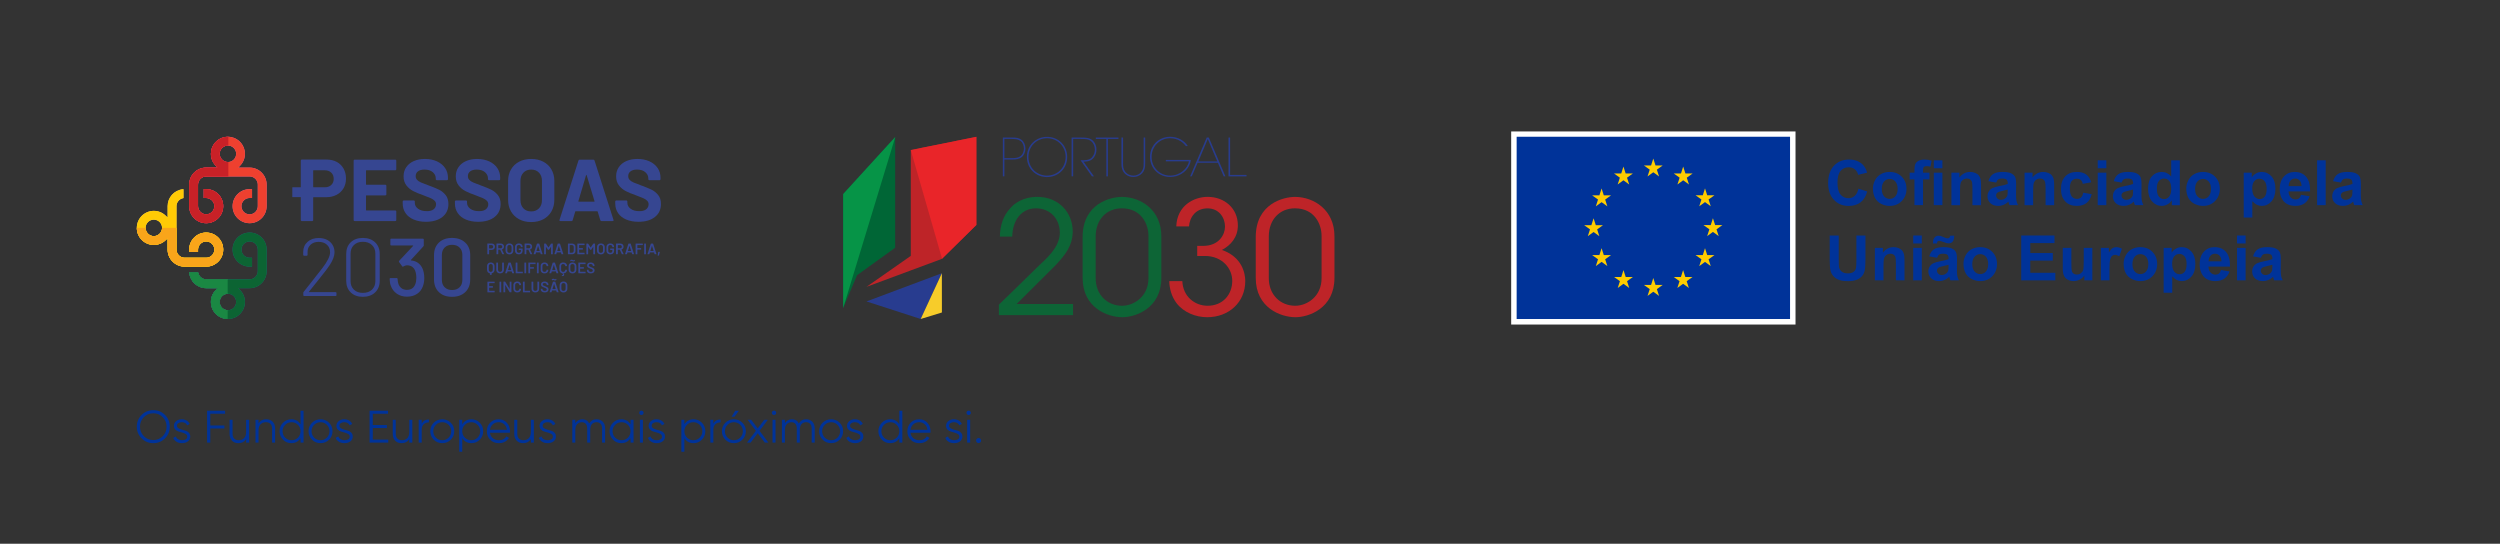 <?xml version="1.0" encoding="UTF-8"?><svg id="Layer_1" xmlns="http://www.w3.org/2000/svg" xmlns:xlink="http://www.w3.org/1999/xlink" viewBox="0 0 2744 596.82"><rect x="0" y="0" width="2744" height="596.82" fill="#333333" stroke="none"/><defs><clipPath id="clippath"><polyline points="982.559 150.469 982.559 271.898 940.681 302.084 925.465 338.092 925.465 212.994" fill="none"/></clipPath><clipPath id="clippath-1"><polygon points="999.683 164.706 1071.649 150.176 1071.649 246.898 1033.831 284.129 951.052 314.853 999.683 280.851 999.683 164.706" fill="none"/></clipPath></defs><path d="m181.107,481.13c-3.5,3.517-7.784,5.274-12.851,5.274s-9.35-1.758-12.85-5.274c-3.5-3.518-5.25-7.792-5.25-12.826s1.75-9.307,5.25-12.824c3.5-3.517,7.783-5.275,12.85-5.275s9.351,1.759,12.851,5.275c3.5,3.518,5.25,7.792,5.25,12.824s-1.75,9.309-5.25,12.826Zm-23.25-2.4c2.8,2.85,6.267,4.275,10.399,4.275s7.601-1.426,10.4-4.275,4.2-6.325,4.2-10.426-1.4-7.574-4.2-10.424c-2.8-2.851-6.268-4.275-10.4-4.275s-7.6,1.425-10.399,4.275c-2.8,2.85-4.2,6.324-4.2,10.424s1.4,7.576,4.2,10.426Z" fill="#039"/><path d="m194.207,467.288c0,1.115.507,2,1.521,2.656,1.014.655,2.237,1.188,3.671,1.597,1.433.409,2.866.819,4.299,1.228,1.433.41,2.643,1.151,3.63,2.223.986,1.073,1.48,2.477,1.48,4.213,0,2.134-.843,3.867-2.525,5.2-1.684,1.333-3.858,2-6.524,2-2.4,0-4.442-.534-6.125-1.601-1.684-1.066-2.859-2.449-3.525-4.149l2.8-1.649c.467,1.299,1.308,2.324,2.525,3.074,1.216.75,2.657,1.125,4.325,1.125,1.633,0,3-.324,4.1-.975,1.1-.648,1.65-1.656,1.65-3.021,0-1.133-.501-2.031-1.501-2.698-1.001-.665-2.218-1.204-3.651-1.613s-2.866-.819-4.299-1.228c-1.433-.41-2.649-1.14-3.649-2.189-1-1.051-1.5-2.426-1.5-4.125,0-2.033.808-3.732,2.425-5.1s3.658-2.051,6.125-2.051c2.033,0,3.816.459,5.351,1.375,1.532.918,2.666,2.158,3.399,3.725l-2.75,1.601c-.967-2.333-2.967-3.5-6-3.5-1.434,0-2.667.336-3.699,1.008-1.034.672-1.551,1.632-1.551,2.876Z" fill="#039"/><path d="m247.057,454.104h-16.25v12.9h15.5v3.299h-15.5v15.5h-3.5v-35h19.75v3.301Z" fill="#039"/><path d="m270.157,460.804h3.301v25h-3.301v-3.899c-1.867,3-4.667,4.5-8.399,4.5-3.034,0-5.425-.925-7.175-2.774-1.75-1.851-2.625-4.342-2.625-7.476v-15.351h3.3v15.351c0,2.233.591,3.968,1.774,5.2,1.184,1.233,2.858,1.85,5.025,1.85,2.4,0,4.35-.758,5.85-2.275,1.5-1.516,2.25-3.857,2.25-7.024v-13.101Z" fill="#039"/><path d="m292.158,460.204c3.032,0,5.425.926,7.175,2.775s2.625,4.342,2.625,7.475v15.35h-3.3v-15.35c0-2.232-.593-3.967-1.775-5.199-1.184-1.233-2.858-1.851-5.024-1.851-2.4,0-4.351.759-5.851,2.274-1.5,1.518-2.25,3.859-2.25,7.025v13.1h-3.3v-25h3.3v3.9c1.866-3,4.667-4.5,8.4-4.5Z" fill="#039"/><path d="m329.858,450.804h3.3v35h-3.3v-4.899c-2.3,3.667-5.667,5.5-10.1,5.5-3.567,0-6.609-1.267-9.125-3.8-2.518-2.533-3.775-5.633-3.775-9.301s1.258-6.766,3.775-9.299c2.516-2.533,5.558-3.801,9.125-3.801,4.433,0,7.8,1.834,10.1,5.5v-14.9Zm-16.85,29.525c1.899,1.918,4.232,2.875,7,2.875s5.1-.957,7-2.875c1.899-1.916,2.85-4.258,2.85-7.025s-.95-5.107-2.85-7.024c-1.9-1.917-4.234-2.875-7-2.875s-5.101.958-7,2.875c-1.9,1.917-2.851,4.259-2.851,7.024s.95,5.109,2.851,7.025Z" fill="#039"/><path d="m361.132,482.63c-2.55,2.517-5.658,3.774-9.324,3.774s-6.775-1.258-9.325-3.774c-2.55-2.518-3.825-5.625-3.825-9.326s1.275-6.807,3.825-9.324c2.55-2.517,5.657-3.775,9.325-3.775s6.774,1.259,9.324,3.775c2.551,2.518,3.825,5.625,3.825,9.324s-1.274,6.809-3.825,9.326Zm-16.324-2.301c1.899,1.918,4.232,2.875,7,2.875s5.1-.957,7-2.875c1.899-1.916,2.85-4.258,2.85-7.025s-.95-5.107-2.85-7.024c-1.9-1.917-4.234-2.875-7-2.875s-5.101.958-7,2.875c-1.9,1.917-2.851,4.259-2.851,7.024s.95,5.109,2.851,7.025Z" fill="#039"/><path d="m372.557,467.288c0,1.115.507,2,1.521,2.656,1.014.655,2.237,1.188,3.671,1.597,1.433.409,2.866.819,4.299,1.228,1.433.41,2.643,1.151,3.63,2.223.986,1.073,1.48,2.477,1.48,4.213,0,2.134-.843,3.867-2.525,5.2-1.684,1.333-3.858,2-6.524,2-2.4,0-4.442-.534-6.125-1.601-1.684-1.066-2.859-2.449-3.525-4.149l2.8-1.649c.467,1.299,1.308,2.324,2.525,3.074,1.216.75,2.657,1.125,4.325,1.125,1.633,0,3-.324,4.1-.975,1.1-.648,1.65-1.656,1.65-3.021,0-1.133-.501-2.031-1.501-2.698-1.001-.665-2.218-1.204-3.651-1.613s-2.866-.819-4.299-1.228c-1.433-.41-2.649-1.14-3.649-2.189-1-1.051-1.5-2.426-1.5-4.125,0-2.033.808-3.732,2.425-5.1s3.658-2.051,6.125-2.051c2.033,0,3.816.459,5.351,1.375,1.532.918,2.666,2.158,3.399,3.725l-2.75,1.601c-.967-2.333-2.967-3.5-6-3.5-1.434,0-2.667.336-3.699,1.008-1.034.672-1.551,1.632-1.551,2.876Z" fill="#039"/><path d="m409.158,482.505h17v3.299h-20.5v-35h20.25v3.301h-16.75v12.4h15.5v3.299h-15.5v12.701Z" fill="#039"/><path d="m449.257,460.804h3.301v25h-3.301v-3.899c-1.867,3-4.667,4.5-8.399,4.5-3.034,0-5.425-.925-7.175-2.774-1.75-1.851-2.625-4.342-2.625-7.476v-15.351h3.3v15.351c0,2.233.591,3.968,1.774,5.2,1.184,1.233,2.858,1.85,5.025,1.85,2.4,0,4.35-.758,5.85-2.275,1.5-1.516,2.25-3.857,2.25-7.024v-13.101Z" fill="#039"/><path d="m462.858,464.954c1.533-3.033,4.167-4.55,7.9-4.55v3.2c-2.268,0-4.15.667-5.65,2-1.5,1.334-2.25,3.434-2.25,6.3v13.899h-3.3v-25h3.3v4.15Z" fill="#039"/><path d="m494.733,482.63c-2.55,2.517-5.658,3.774-9.324,3.774s-6.775-1.258-9.325-3.774c-2.55-2.518-3.825-5.625-3.825-9.326s1.275-6.807,3.825-9.324c2.55-2.517,5.657-3.775,9.325-3.775s6.774,1.259,9.324,3.775c2.551,2.518,3.825,5.625,3.825,9.324s-1.274,6.809-3.825,9.326Zm-16.324-2.301c1.899,1.918,4.232,2.875,7,2.875s5.1-.957,7-2.875c1.899-1.916,2.85-4.258,2.85-7.025s-.95-5.107-2.85-7.024c-1.9-1.917-4.234-2.875-7-2.875s-5.101.958-7,2.875c-1.9,1.917-2.851,4.259-2.851,7.024s.95,5.109,2.851,7.025Z" fill="#039"/><path d="m517.459,460.204c3.566,0,6.607,1.268,9.125,3.801,2.516,2.533,3.774,5.633,3.774,9.299s-1.259,6.768-3.774,9.301c-2.518,2.533-5.559,3.8-9.125,3.8-4.434,0-7.801-1.833-10.101-5.5v14.899h-3.3v-35h3.3v4.9c2.3-3.666,5.667-5.5,10.101-5.5Zm-7.25,20.125c1.899,1.918,4.232,2.875,7,2.875s5.1-.957,7-2.875c1.899-1.916,2.85-4.258,2.85-7.025s-.95-5.107-2.85-7.024c-1.9-1.917-4.234-2.875-7-2.875s-5.101.958-7,2.875c-1.9,1.917-2.851,4.259-2.851,7.024s.95,5.109,2.851,7.025Z" fill="#039"/><path d="m547.407,460.204c3.7,0,6.691,1.309,8.976,3.926,2.282,2.617,3.425,5.708,3.425,9.274,0,.367-.034.884-.101,1.55h-21.949c.332,2.533,1.407,4.543,3.225,6.025,1.816,1.483,4.058,2.225,6.725,2.225,1.9,0,3.542-.391,4.926-1.175,1.383-.782,2.425-1.808,3.125-3.075l2.899,1.7c-1.1,1.767-2.6,3.167-4.5,4.2-1.899,1.033-4.067,1.55-6.5,1.55-3.934,0-7.134-1.233-9.6-3.7-2.468-2.467-3.7-5.6-3.7-9.4,0-3.732,1.217-6.85,3.65-9.35,2.433-2.5,5.566-3.75,9.399-3.75Zm0,3.2c-2.6,0-4.774.774-6.524,2.325-1.75,1.55-2.793,3.559-3.125,6.025h18.649c-.333-2.633-1.35-4.684-3.05-6.15s-3.684-2.2-5.95-2.2Z" fill="#039"/><path d="m582.657,460.804h3.301v25h-3.301v-3.899c-1.867,3-4.667,4.5-8.399,4.5-3.034,0-5.425-.925-7.175-2.774-1.75-1.851-2.625-4.342-2.625-7.476v-15.351h3.3v15.351c0,2.233.591,3.968,1.774,5.2,1.184,1.233,2.858,1.85,5.025,1.85,2.4,0,4.35-.758,5.85-2.275,1.5-1.516,2.25-3.857,2.25-7.024v-13.101Z" fill="#039"/><path d="m595.557,467.288c0,1.115.507,2,1.521,2.656,1.014.655,2.237,1.188,3.671,1.597,1.433.409,2.866.819,4.299,1.228,1.433.41,2.643,1.151,3.63,2.223.986,1.073,1.48,2.477,1.48,4.213,0,2.134-.843,3.867-2.525,5.2-1.684,1.333-3.858,2-6.524,2-2.4,0-4.442-.534-6.125-1.601-1.684-1.066-2.859-2.449-3.525-4.149l2.8-1.649c.467,1.299,1.308,2.324,2.525,3.074,1.216.75,2.657,1.125,4.325,1.125,1.633,0,3-.324,4.1-.975,1.1-.648,1.65-1.656,1.65-3.021,0-1.133-.501-2.031-1.501-2.698-1.001-.665-2.218-1.204-3.651-1.613s-2.866-.819-4.299-1.228c-1.433-.41-2.649-1.14-3.649-2.189-1-1.051-1.5-2.426-1.5-4.125,0-2.033.808-3.732,2.425-5.1s3.658-2.051,6.125-2.051c2.033,0,3.816.459,5.351,1.375,1.532.918,2.666,2.158,3.399,3.725l-2.75,1.601c-.967-2.333-2.967-3.5-6-3.5-1.434,0-2.667.336-3.699,1.008-1.034.672-1.551,1.632-1.551,2.876Z" fill="#039"/><path d="m654.808,460.204c2.8,0,5.058.9,6.774,2.7s2.575,4.233,2.575,7.3v15.6h-3.3v-15.6c0-2.166-.559-3.842-1.675-5.025-1.117-1.182-2.593-1.774-4.426-1.774-2.066,0-3.742.692-5.024,2.075-1.284,1.383-1.925,3.542-1.925,6.475v13.85h-3.301v-15.6c0-2.199-.524-3.883-1.574-5.05-1.051-1.167-2.476-1.75-4.275-1.75-2,0-3.7.7-5.1,2.101-1.4,1.399-2.101,3.549-2.101,6.449v13.85h-3.3v-25h3.3v3.65c1.8-2.832,4.351-4.25,7.65-4.25,3.6,0,6.133,1.518,7.6,4.551,1.8-3.033,4.5-4.551,8.101-4.551Z" fill="#039"/><path d="m692.057,460.804h3.3v25h-3.3v-4.899c-2.3,3.667-5.667,5.5-10.1,5.5-3.567,0-6.609-1.267-9.125-3.8-2.518-2.533-3.775-5.633-3.775-9.301s1.258-6.766,3.775-9.299c2.516-2.533,5.558-3.801,9.125-3.801,4.433,0,7.8,1.834,10.1,5.5v-4.9Zm-16.85,19.525c1.899,1.918,4.232,2.875,7,2.875s5.1-.957,7-2.875c1.899-1.916,2.85-4.258,2.85-7.025s-.95-5.107-2.85-7.024c-1.9-1.917-4.234-2.875-7-2.875s-5.101.958-7,2.875c-1.9,1.917-2.851,4.259-2.851,7.024s.95,5.109,2.851,7.025Z" fill="#039"/><path d="m705.707,454.804c-.467.468-1.033.701-1.699.701s-1.234-.233-1.7-.701c-.468-.466-.7-1.032-.7-1.699s.232-1.232.7-1.7,1.032-.7,1.7-.7,1.232.234,1.699.7c.467.468.7,1.034.7,1.7s-.233,1.233-.7,1.699Zm-3.35,31v-25h3.3v25h-3.3Z" fill="#039"/><path d="m715.256,467.288c0,1.115.507,2,1.521,2.656,1.014.655,2.237,1.188,3.671,1.597,1.433.409,2.866.819,4.299,1.228,1.433.41,2.643,1.151,3.63,2.223.986,1.073,1.48,2.477,1.48,4.213,0,2.134-.843,3.867-2.525,5.2-1.684,1.333-3.858,2-6.524,2-2.4,0-4.442-.534-6.125-1.601-1.684-1.066-2.859-2.449-3.525-4.149l2.8-1.649c.467,1.299,1.308,2.324,2.525,3.074,1.216.75,2.657,1.125,4.325,1.125,1.633,0,3-.324,4.1-.975,1.1-.648,1.65-1.656,1.65-3.021,0-1.133-.501-2.031-1.501-2.698-1.001-.665-2.218-1.204-3.651-1.613s-2.866-.819-4.299-1.228c-1.433-.41-2.649-1.14-3.649-2.189-1-1.051-1.5-2.426-1.5-4.125,0-2.033.808-3.732,2.425-5.1s3.658-2.051,6.125-2.051c2.033,0,3.816.459,5.351,1.375,1.532.918,2.666,2.158,3.399,3.725l-2.75,1.601c-.967-2.333-2.967-3.5-6-3.5-1.434,0-2.667.336-3.699,1.008-1.034.672-1.551,1.632-1.551,2.876Z" fill="#039"/><path d="m761.257,460.204c3.566,0,6.607,1.268,9.125,3.801,2.516,2.533,3.774,5.633,3.774,9.299s-1.259,6.768-3.774,9.301c-2.518,2.533-5.559,3.8-9.125,3.8-4.434,0-7.801-1.833-10.101-5.5v14.899h-3.3v-35h3.3v4.9c2.3-3.666,5.667-5.5,10.101-5.5Zm-7.25,20.125c1.899,1.918,4.232,2.875,7,2.875s5.1-.957,7-2.875c1.899-1.916,2.85-4.258,2.85-7.025s-.95-5.107-2.85-7.024c-1.9-1.917-4.234-2.875-7-2.875s-5.101.958-7,2.875c-1.9,1.917-2.851,4.259-2.851,7.024s.95,5.109,2.851,7.025Z" fill="#039"/><path d="m782.956,464.954c1.533-3.033,4.167-4.55,7.9-4.55v3.2c-2.268,0-4.15.667-5.65,2-1.5,1.334-2.25,3.434-2.25,6.3v13.899h-3.3v-25h3.3v4.15Z" fill="#039"/><path d="m814.831,482.63c-2.55,2.517-5.658,3.774-9.324,3.774s-6.775-1.258-9.325-3.774c-2.55-2.518-3.825-5.625-3.825-9.326s1.275-6.807,3.825-9.324c2.55-2.517,5.657-3.775,9.325-3.775s6.774,1.259,9.324,3.775c2.551,2.518,3.825,5.625,3.825,9.324s-1.274,6.809-3.825,9.326Zm-16.324-2.301c1.899,1.918,4.232,2.875,7,2.875s5.1-.957,7-2.875c1.899-1.916,2.85-4.258,2.85-7.025s-.95-5.107-2.85-7.024c-1.9-1.917-4.234-2.875-7-2.875s-5.101.958-7,2.875c-1.9,1.917-2.851,4.259-2.851,7.024s.95,5.109,2.851,7.025Zm4.5-23.025h3.199l4.801-6.5h-4l-4,6.5Z" fill="#039"/><path d="m843.407,485.804h-3.95l-7.799-10.317-7.801,10.317h-3.95l9.775-12.928-9.125-12.072h3.949l7.151,9.459,7.149-9.459h3.949l-9.124,12.072,9.774,12.928Z" fill="#039"/><path d="m851.256,454.804c-.467.468-1.033.701-1.699.701s-1.234-.233-1.7-.701c-.468-.466-.7-1.032-.7-1.699s.232-1.232.7-1.7,1.032-.7,1.7-.7,1.232.234,1.699.7c.467.468.7,1.034.7,1.7s-.233,1.233-.7,1.699Zm-3.35,31v-25h3.3v25h-3.3Z" fill="#039"/><path d="m884.857,460.204c2.8,0,5.058.9,6.774,2.7s2.575,4.233,2.575,7.3v15.6h-3.3v-15.6c0-2.166-.559-3.842-1.675-5.025-1.117-1.182-2.593-1.774-4.426-1.774-2.066,0-3.742.692-5.024,2.075-1.284,1.383-1.925,3.542-1.925,6.475v13.85h-3.301v-15.6c0-2.199-.524-3.883-1.574-5.05-1.051-1.167-2.476-1.75-4.275-1.75-2,0-3.7.7-5.1,2.101-1.4,1.399-2.101,3.549-2.101,6.449v13.85h-3.3v-25h3.3v3.65c1.8-2.832,4.351-4.25,7.65-4.25,3.6,0,6.133,1.518,7.6,4.551,1.8-3.033,4.5-4.551,8.101-4.551Z" fill="#039"/><path d="m921.581,482.63c-2.55,2.517-5.658,3.774-9.324,3.774s-6.775-1.258-9.325-3.774c-2.55-2.518-3.825-5.625-3.825-9.326s1.275-6.807,3.825-9.324c2.55-2.517,5.657-3.775,9.325-3.775s6.774,1.259,9.324,3.775c2.551,2.518,3.825,5.625,3.825,9.324s-1.274,6.809-3.825,9.326Zm-16.324-2.301c1.899,1.918,4.232,2.875,7,2.875s5.1-.957,7-2.875c1.899-1.916,2.85-4.258,2.85-7.025s-.95-5.107-2.85-7.024c-1.9-1.917-4.234-2.875-7-2.875s-5.101.958-7,2.875c-1.9,1.917-2.851,4.259-2.851,7.024s.95,5.109,2.851,7.025Z" fill="#039"/><path d="m933.006,467.288c0,1.115.507,2,1.521,2.656,1.014.655,2.237,1.188,3.671,1.597,1.433.409,2.866.819,4.299,1.228,1.433.41,2.643,1.151,3.63,2.223.986,1.073,1.48,2.477,1.48,4.213,0,2.134-.843,3.867-2.525,5.2-1.684,1.333-3.858,2-6.524,2-2.4,0-4.442-.534-6.125-1.601-1.684-1.066-2.859-2.449-3.525-4.149l2.8-1.649c.467,1.299,1.308,2.324,2.525,3.074,1.216.75,2.657,1.125,4.325,1.125,1.633,0,3-.324,4.1-.975,1.1-.648,1.65-1.656,1.65-3.021,0-1.133-.501-2.031-1.501-2.698-1.001-.665-2.218-1.204-3.651-1.613s-2.866-.819-4.299-1.228c-1.433-.41-2.649-1.14-3.649-2.189-1-1.051-1.5-2.426-1.5-4.125,0-2.033.808-3.732,2.425-5.1s3.658-2.051,6.125-2.051c2.033,0,3.816.459,5.351,1.375,1.532.918,2.666,2.158,3.399,3.725l-2.75,1.601c-.967-2.333-2.967-3.5-6-3.5-1.434,0-2.667.336-3.699,1.008-1.034.672-1.551,1.632-1.551,2.876Z" fill="#039"/><path d="m987.106,450.804h3.3v35h-3.3v-4.899c-2.3,3.667-5.667,5.5-10.1,5.5-3.567,0-6.609-1.267-9.125-3.8-2.518-2.533-3.775-5.633-3.775-9.301s1.258-6.766,3.775-9.299c2.516-2.533,5.558-3.801,9.125-3.801,4.433,0,7.8,1.834,10.1,5.5v-14.9Zm-16.85,29.525c1.899,1.918,4.232,2.875,7,2.875s5.1-.957,7-2.875c1.899-1.916,2.85-4.258,2.85-7.025s-.95-5.107-2.85-7.024c-1.9-1.917-4.234-2.875-7-2.875s-5.101.958-7,2.875c-1.9,1.917-2.851,4.259-2.851,7.024s.95,5.109,2.851,7.025Z" fill="#039"/><path d="m1008.955,460.204c3.7,0,6.691,1.309,8.976,3.926,2.282,2.617,3.425,5.708,3.425,9.274,0,.367-.034.884-.101,1.55h-21.949c.332,2.533,1.407,4.543,3.225,6.025,1.816,1.483,4.058,2.225,6.725,2.225,1.9,0,3.542-.391,4.926-1.175,1.383-.782,2.425-1.808,3.125-3.075l2.899,1.7c-1.1,1.767-2.6,3.167-4.5,4.2-1.899,1.033-4.067,1.55-6.5,1.55-3.934,0-7.134-1.233-9.6-3.7-2.468-2.467-3.7-5.6-3.7-9.4,0-3.732,1.217-6.85,3.65-9.35,2.433-2.5,5.566-3.75,9.399-3.75Zm0,3.2c-2.6,0-4.774.774-6.524,2.325-1.75,1.55-2.793,3.559-3.125,6.025h18.649c-.333-2.633-1.35-4.684-3.05-6.15s-3.684-2.2-5.95-2.2Z" fill="#039"/><path d="m1041.705,467.288c0,1.115.507,2,1.521,2.656,1.014.655,2.237,1.188,3.671,1.597,1.433.409,2.866.819,4.299,1.228,1.433.41,2.643,1.151,3.63,2.223.986,1.073,1.48,2.477,1.48,4.213,0,2.134-.843,3.867-2.525,5.2-1.684,1.333-3.858,2-6.524,2-2.4,0-4.442-.534-6.125-1.601-1.684-1.066-2.859-2.449-3.525-4.149l2.8-1.649c.467,1.299,1.308,2.324,2.525,3.074,1.216.75,2.657,1.125,4.325,1.125,1.633,0,3-.324,4.1-.975,1.1-.648,1.65-1.656,1.65-3.021,0-1.133-.501-2.031-1.501-2.698-1.001-.665-2.218-1.204-3.651-1.613s-2.866-.819-4.299-1.228c-1.433-.41-2.649-1.14-3.649-2.189-1-1.051-1.5-2.426-1.5-4.125,0-2.033.808-3.732,2.425-5.1s3.658-2.051,6.125-2.051c2.033,0,3.816.459,5.351,1.375,1.532.918,2.666,2.158,3.399,3.725l-2.75,1.601c-.967-2.333-2.967-3.5-6-3.5-1.434,0-2.667.336-3.699,1.008-1.034.672-1.551,1.632-1.551,2.876Z" fill="#039"/><path d="m1064.905,454.804c-.467.468-1.033.701-1.699.701s-1.234-.233-1.7-.701c-.468-.466-.7-1.032-.7-1.699s.232-1.232.7-1.7,1.032-.7,1.7-.7,1.232.234,1.699.7c.467.468.7,1.034.7,1.7s-.233,1.233-.7,1.699Zm-3.35,31v-25h3.3v25h-3.3Z" fill="#039"/><path d="m1076.055,485.505c-.534.532-1.184.799-1.95.799s-1.417-.267-1.95-.799c-.533-.533-.8-1.184-.8-1.951s.267-1.416.8-1.949,1.183-.801,1.95-.801,1.416.268,1.95.801c.532.533.8,1.184.8,1.949s-.268,1.418-.8,1.951Z" fill="#039"/><path d="m273.985,183.956h-12.49l2.144-2.238c3.354-3.501,5.201-8.086,5.201-12.91,0-8.837-6.274-16.534-14.917-18.303-2.463-.503-5.068-.503-7.533,0-8.643,1.769-14.916,9.467-14.916,18.303,0,4.824,1.847,9.409,5.201,12.91l2.144,2.238h-12.491c-10.301,0-18.682,8.381-18.682,18.683v23.66c0,10.301,8.381,18.682,18.682,18.682s18.682-8.381,18.682-18.682-8.381-18.683-18.682-18.683h-2.668v9.715h2.668c4.945,0,8.968,4.023,8.968,8.968s-4.023,8.968-8.968,8.968-8.968-4.023-8.968-8.968v-23.66c0-4.236,3.014-7.93,7.166-8.785.59-.122,1.196-.184,1.802-.184h47.656c.606,0,1.214.062,1.805.184,4.15.854,7.163,4.549,7.163,8.784v23.66c0,4.945-4.023,8.968-8.968,8.968s-8.968-4.023-8.968-8.968,4.023-8.968,8.968-8.968h2.668v-9.715h-2.668c-10.301,0-18.682,8.381-18.682,18.683s8.381,18.682,18.682,18.682,18.682-8.381,18.682-18.682v-23.66c0-10.302-8.38-18.683-18.682-18.683Zm-22.005-6.283c-1.194.245-2.456.243-3.647,0-4.186-.856-7.225-4.585-7.225-8.865s3.04-8.008,7.226-8.866c.596-.122,1.21-.182,1.823-.182s1.227.06,1.822.182c4.188.858,7.227,4.586,7.227,8.866s-3.039,8.008-7.226,8.865Z" fill="#e86f9e"/><path d="m226.329,255.272c-10.301,0-18.682,8.381-18.682,18.682v2.668h9.714v-2.668c0-4.945,4.023-8.968,8.968-8.968s8.968,4.023,8.968,8.968-4.023,8.968-8.968,8.968h-23.66c-4.945,0-8.967-4.023-8.967-8.968v-47.656c0-4.226,3.002-7.918,7.137-8.78l.508-.105v-9.764l-.707.077c-9.493,1.031-16.653,9.015-16.653,18.573v12.489l-2.238-2.144c-3.501-3.353-8.086-5.199-12.909-5.199-10.302,0-18.683,8.381-18.683,18.682s8.381,18.683,18.683,18.683c4.824,0,9.409-1.847,12.909-5.2l2.238-2.144v12.49c0,10.301,8.381,18.682,18.682,18.682h23.66c10.301,0,18.682-8.381,18.682-18.682s-8.381-18.682-18.682-18.682Zm-57.49,3.903c-4.99,0-9.049-4.059-9.049-9.049s4.059-9.049,9.049-9.049,9.049,4.059,9.049,9.049-4.059,9.049-9.049,9.049Z" fill="#f8da6d"/><path d="m273.985,255.272c-10.302,0-18.682,8.381-18.682,18.682s8.38,18.682,18.682,18.682h2.668v-9.714h-2.668c-4.946,0-8.968-4.023-8.968-8.968s4.023-8.968,8.968-8.968,8.968,4.023,8.968,8.968v23.66c0,4.945-4.023,8.968-8.968,8.968h-47.656c-4.226,0-7.919-3.002-8.78-7.137l-.106-.508h-9.763l.077.707c1.03,9.493,9.015,16.652,18.572,16.652h12.489l-2.143,2.238c-3.353,3.501-5.199,8.086-5.199,12.91,0,10.302,8.38,18.683,18.682,18.683s18.683-8.381,18.683-18.683c0-4.823-1.847-9.408-5.2-12.91l-2.143-2.238h12.488c10.302,0,18.682-8.381,18.682-18.683v-23.66c0-10.301-8.38-18.682-18.682-18.682Zm-14.778,76.172c0,4.99-4.06,9.049-9.05,9.049s-9.049-4.059-9.049-9.049,4.059-9.048,9.049-9.048,9.05,4.059,9.05,9.048Z" fill="#137680"/><path d="m226.329,207.615h-2.667v9.715h2.667c4.945,0,8.968,4.023,8.968,8.968s-4.023,8.968-8.968,8.968-8.968-4.023-8.968-8.968v-23.659c0-4.236,3.014-7.93,7.166-8.785.589-.122,1.196-.184,1.802-.184h24.305v-15.838c-.772.04-1.55-.006-2.301-.16-4.186-.856-7.225-4.585-7.225-8.865s3.04-8.008,7.226-8.866c.596-.122,1.21-.182,1.823-.182.159,0,.317.016.476.024v-9.633c-1.426-.035-2.856.071-4.243.354-8.643,1.769-14.916,9.467-14.916,18.303,0,4.824,1.847,9.409,5.201,12.91l2.144,2.238h-12.491c-10.301,0-18.682,8.381-18.682,18.683v23.659c0,10.301,8.381,18.682,18.682,18.682s18.682-8.381,18.682-18.682-8.381-18.683-18.682-18.683Z" fill="#dc1863"/><path d="m249.891,340.48c-4.866-.143-8.783-4.136-8.783-9.036s3.917-8.892,8.783-9.035v-15.827h-23.562c-4.226,0-7.919-3.002-8.781-7.137l-.106-.508h-9.763l.077.707c1.03,9.493,9.015,16.652,18.572,16.652h12.49l-2.143,2.238c-3.353,3.501-5.199,8.086-5.199,12.91,0,10.212,8.238,18.525,18.415,18.669v-9.634Z" fill="#70aab0"/><path d="m226.329,255.272c-10.301,0-18.682,8.381-18.682,18.682v2.668h9.714v-2.668c0-4.945,4.023-8.968,8.968-8.968s8.968,4.023,8.968,8.968-4.023,8.968-8.968,8.968h-23.66c-4.945,0-8.967-4.023-8.967-8.968v-23.866h-15.815c0,.012.002.025.002.037,0,4.99-4.059,9.049-9.049,9.049s-9.049-4.059-9.049-9.049c0-.013.002-.025.002-.037h-9.634c0,.012-.002.025-.002.037,0,10.302,8.381,18.683,18.683,18.683,4.824,0,9.409-1.847,12.909-5.2l2.238-2.144v12.49c0,10.301,8.381,18.682,18.682,18.682h23.66c10.301,0,18.682-8.381,18.682-18.682s-8.381-18.682-18.682-18.682Z" fill="#f6c414"/><path d="m273.985,183.956h-12.49l2.144-2.238c3.354-3.501,5.201-8.086,5.201-12.91,0-8.837-6.274-16.534-14.917-18.303-2.463-.503-5.068-.503-7.533,0-8.643,1.769-14.916,9.467-14.916,18.303,0,4.824,1.847,9.409,5.201,12.91l2.144,2.238h-12.491c-10.301,0-18.682,8.381-18.682,18.683v23.66c0,10.301,8.381,18.682,18.682,18.682s18.682-8.381,18.682-18.682-8.381-18.683-18.682-18.683h-2.668v9.715h2.668c4.945,0,8.968,4.023,8.968,8.968s-4.023,8.968-8.968,8.968-8.968-4.023-8.968-8.968v-23.66c0-4.236,3.014-7.93,7.166-8.785.59-.122,1.196-.184,1.802-.184h47.656c.606,0,1.214.062,1.805.184,4.15.854,7.163,4.549,7.163,8.784v23.66c0,4.945-4.023,8.968-8.968,8.968s-8.968-4.023-8.968-8.968,4.023-8.968,8.968-8.968h2.668v-9.715h-2.668c-10.301,0-18.682,8.381-18.682,18.683s8.381,18.682,18.682,18.682,18.682-8.381,18.682-18.682v-23.66c0-10.302-8.38-18.683-18.682-18.683Zm-22.005-6.283c-1.194.245-2.456.243-3.647,0-4.186-.856-7.225-4.585-7.225-8.865s3.04-8.008,7.226-8.866c.596-.122,1.21-.182,1.823-.182s1.227.06,1.822.182c4.188.858,7.227,4.586,7.227,8.866s-3.039,8.008-7.226,8.865Z" fill="#ee402f"/><path d="m226.329,255.272c-10.301,0-18.682,8.381-18.682,18.682v2.668h9.714v-2.668c0-4.945,4.023-8.968,8.968-8.968s8.968,4.023,8.968,8.968-4.023,8.968-8.968,8.968h-23.66c-4.945,0-8.967-4.023-8.967-8.968v-47.656c0-4.226,3.002-7.918,7.137-8.78l.508-.105v-9.764l-.707.077c-9.493,1.031-16.653,9.015-16.653,18.573v12.489l-2.238-2.144c-3.501-3.353-8.086-5.199-12.909-5.199-10.302,0-18.683,8.381-18.683,18.682s8.381,18.683,18.683,18.683c4.824,0,9.409-1.847,12.909-5.2l2.238-2.144v12.49c0,10.301,8.381,18.682,18.682,18.682h23.66c10.301,0,18.682-8.381,18.682-18.682s-8.381-18.682-18.682-18.682Zm-57.49,3.903c-4.99,0-9.049-4.059-9.049-9.049s4.059-9.049,9.049-9.049,9.049,4.059,9.049,9.049-4.059,9.049-9.049,9.049Z" fill="#ffca05"/><path d="m273.985,255.272c-10.302,0-18.682,8.381-18.682,18.682s8.38,18.682,18.682,18.682h2.668v-9.714h-2.668c-4.946,0-8.968-4.023-8.968-8.968s4.023-8.968,8.968-8.968,8.968,4.023,8.968,8.968v23.66c0,4.945-4.023,8.968-8.968,8.968h-47.656c-4.226,0-7.919-3.002-8.78-7.137l-.106-.508h-9.763l.077.707c1.03,9.493,9.015,16.652,18.572,16.652h12.489l-2.143,2.238c-3.353,3.501-5.199,8.086-5.199,12.91,0,10.302,8.38,18.683,18.682,18.683s18.683-8.381,18.683-18.683c0-4.823-1.847-9.408-5.2-12.91l-2.143-2.238h12.488c10.302,0,18.682-8.381,18.682-18.683v-23.66c0-10.301-8.38-18.682-18.682-18.682Zm-14.778,76.172c0,4.99-4.06,9.049-9.05,9.049s-9.049-4.059-9.049-9.049,4.059-9.048,9.049-9.048,9.05,4.059,9.05,9.048Z" fill="#0c6433"/><path d="m226.329,207.615h-2.667v9.715h2.667c4.945,0,8.968,4.023,8.968,8.968s-4.023,8.968-8.968,8.968-8.968-4.023-8.968-8.968v-23.659c0-4.236,3.014-7.93,7.166-8.785.589-.122,1.196-.184,1.802-.184h24.305v-15.838c-.772.04-1.55-.006-2.301-.16-4.186-.856-7.225-4.585-7.225-8.865s3.04-8.008,7.226-8.866c.596-.122,1.21-.182,1.823-.182.159,0,.317.016.476.024v-9.633c-1.426-.035-2.856.071-4.243.354-8.643,1.769-14.916,9.467-14.916,18.303,0,4.824,1.847,9.409,5.201,12.91l2.144,2.238h-12.491c-10.301,0-18.682,8.381-18.682,18.683v23.659c0,10.301,8.381,18.682,18.682,18.682s18.682-8.381,18.682-18.682-8.381-18.683-18.682-18.683Z" fill="#c82127"/><path d="m249.891,340.48c-4.866-.143-8.783-4.136-8.783-9.036s3.917-8.892,8.783-9.035v-15.827h-23.562c-4.226,0-7.919-3.002-8.781-7.137l-.106-.508h-9.763l.077.707c1.03,9.493,9.015,16.652,18.572,16.652h12.49l-2.143,2.238c-3.353,3.501-5.199,8.086-5.199,12.91,0,10.212,8.238,18.525,18.415,18.669v-9.634Z" fill="#1a8843"/><path d="m226.329,255.272c-10.301,0-18.682,8.381-18.682,18.682v2.668h9.714v-2.668c0-4.945,4.023-8.968,8.968-8.968s8.968,4.023,8.968,8.968-4.023,8.968-8.968,8.968h-23.66c-4.945,0-8.967-4.023-8.967-8.968v-23.866h-15.815c0,.012.002.025.002.037,0,4.99-4.059,9.049-9.049,9.049s-9.049-4.059-9.049-9.049c0-.013.002-.025.002-.037h-9.634c0,.012-.002.025-.002.037,0,10.302,8.381,18.683,18.683,18.683,4.824,0,9.409-1.847,12.909-5.2l2.238-2.144v12.49c0,10.301,8.381,18.682,18.682,18.682h23.66c10.301,0,18.682-8.381,18.682-18.682s-8.381-18.682-18.682-18.682Z" fill="#f9a51a"/><path d="m541.544,267.763c.535.29.949.699,1.245,1.229s.443,1.139.443,1.83c0,.679-.15,1.281-.451,1.805-.3.524-.727.927-1.278,1.211-.552.284-1.19.426-1.914.426h-2.674c-.056,0-.084.028-.084.084v4.496c0,.056-.02.103-.059.142s-.086.058-.142.058h-1.537c-.056,0-.104-.019-.143-.058s-.059-.086-.059-.142v-11.314c0-.056.02-.103.059-.142s.086-.059.143-.059h4.595c.702,0,1.321.145,1.856.435Zm-.769,4.429c.345-.334.518-.774.518-1.32,0-.557-.173-1.008-.518-1.354-.346-.345-.803-.518-1.371-.518h-2.489c-.056,0-.084.028-.084.084v3.527c0,.056.028.084.084.084h2.489c.568,0,1.025-.167,1.371-.502Z" fill="#364691"/><path d="m551.27,278.894l-2.206-4.813c-.022-.044-.055-.067-.1-.067h-2.006c-.056,0-.084.028-.084.083v4.747c0,.056-.019.103-.058.142s-.086.058-.143.058h-1.537c-.056,0-.104-.019-.142-.058-.04-.039-.059-.086-.059-.142v-11.298c0-.056.019-.103.059-.142.038-.039.086-.058.142-.058h4.596c.679,0,1.281.142,1.805.426.524.284.929.685,1.22,1.203.289.518.434,1.112.434,1.78,0,.769-.198,1.423-.594,1.964-.395.541-.944.917-1.646,1.128-.023,0-.039.011-.05.033s-.011.045,0,.067l2.356,4.864c.023.045.033.078.033.1,0,.089-.061.134-.183.134h-1.605c-.111,0-.189-.05-.234-.151Zm-4.396-9.794v3.326c0,.056.028.084.084.084h2.508c.534,0,.966-.159,1.295-.477.328-.317.493-.738.493-1.262s-.165-.947-.493-1.27c-.329-.323-.761-.485-1.295-.485h-2.508c-.056,0-.084.028-.084.084Z" fill="#364691"/><path d="m556.919,278.702c-.646-.34-1.145-.821-1.496-1.446-.351-.624-.526-1.343-.526-2.156v-3.81c0-.802.178-1.513.535-2.131.356-.618.855-1.097,1.496-1.437.64-.34,1.379-.51,2.215-.51.847,0,1.59.17,2.231.51.64.34,1.138.819,1.496,1.437.356.619.535,1.329.535,2.131v3.81c0,.813-.179,1.532-.535,2.156-.357.624-.855,1.106-1.496,1.446-.641.34-1.384.51-2.231.51-.836,0-1.577-.17-2.223-.51Zm3.911-1.813c.423-.435.635-1.008.635-1.721v-3.894c0-.724-.212-1.303-.635-1.738-.424-.435-.986-.652-1.688-.652-.692,0-1.249.217-1.671.652-.424.435-.636,1.014-.636,1.738v3.894c0,.713.212,1.287.636,1.721.423.435.98.652,1.671.652.701,0,1.264-.217,1.688-.652Z" fill="#364691"/><path d="m567.264,278.685c-.635-.329-1.125-.794-1.471-1.396-.345-.601-.518-1.292-.518-2.072v-4.044c0-.791.173-1.484.518-2.08.346-.596.836-1.059,1.471-1.387.635-.328,1.37-.493,2.206-.493.824,0,1.551.162,2.181.485.629.324,1.117.763,1.462,1.32.345.557.518,1.187.518,1.889v.134c0,.056-.019.103-.058.142s-.086.058-.143.058h-1.52c-.056,0-.104-.019-.143-.058s-.058-.086-.058-.142v-.084c0-.601-.203-1.097-.61-1.488-.408-.39-.95-.585-1.63-.585s-1.226.203-1.638.61-.619.944-.619,1.613v4.178c0,.668.218,1.206.652,1.613.435.407.998.61,1.688.61.668,0,1.194-.176,1.579-.526.384-.351.577-.833.577-1.446v-1.036c0-.056-.029-.084-.084-.084h-2.056c-.056,0-.103-.019-.142-.058s-.059-.086-.059-.142v-1.237c0-.056.02-.103.059-.142s.086-.059.142-.059h3.861c.056,0,.104.02.143.059s.058.086.058.142v2.139c0,1.281-.375,2.279-1.128,2.992-.752.713-1.763,1.069-3.033,1.069-.836,0-1.572-.164-2.206-.493Z" fill="#364691"/><path d="m582.138,278.894l-2.206-4.813c-.022-.044-.055-.067-.1-.067h-2.006c-.056,0-.084.028-.084.083v4.747c0,.056-.019.103-.058.142s-.086.058-.143.058h-1.537c-.056,0-.104-.019-.142-.058-.04-.039-.059-.086-.059-.142v-11.298c0-.056.019-.103.059-.142.038-.039.086-.058.142-.058h4.596c.679,0,1.281.142,1.805.426.524.284.929.685,1.22,1.203.289.518.434,1.112.434,1.78,0,.769-.198,1.423-.594,1.964-.395.541-.944.917-1.646,1.128-.023,0-.039.011-.05.033s-.011.045,0,.067l2.356,4.864c.023.045.033.078.033.1,0,.089-.061.134-.183.134h-1.605c-.111,0-.189-.05-.234-.151Zm-4.396-9.794v3.326c0,.056.028.084.084.084h2.508c.534,0,.966-.159,1.295-.477.328-.317.493-.738.493-1.262s-.165-.947-.493-1.27c-.329-.323-.761-.485-1.295-.485h-2.508c-.056,0-.084.028-.084.084Z" fill="#364691"/><path d="m593.469,278.877l-.552-1.788c-.022-.044-.049-.067-.084-.067h-4.412c-.033,0-.062.022-.084.067l-.551,1.788c-.034.112-.106.167-.218.167h-1.671c-.067,0-.117-.019-.15-.058s-.039-.097-.017-.175l3.627-11.298c.033-.111.105-.167.218-.167h2.089c.111,0,.184.056.218.167l3.643,11.298c.011.022.017.05.017.083,0,.1-.062.151-.184.151h-1.67c-.112,0-.184-.056-.218-.167Zm-4.546-3.376h3.392c.067,0,.089-.033.067-.1l-1.722-5.599c-.011-.045-.028-.067-.05-.067-.022,0-.039.022-.05.067l-1.705,5.599c-.01.067.011.1.067.1Z" fill="#364691"/><path d="m605.035,267.345h1.537c.055,0,.103.019.142.058s.059.086.059.142v11.298c0,.056-.02.103-.059.142s-.086.058-.142.058h-1.537c-.056,0-.104-.019-.143-.058s-.058-.086-.058-.142v-7.972c0-.033-.014-.056-.042-.067-.029-.011-.048,0-.059.034l-2.089,3.209c-.056.089-.134.134-.235.134h-.769c-.1,0-.178-.044-.234-.134l-2.106-3.192c-.011-.033-.031-.044-.059-.033s-.042.033-.042.067v7.955c0,.056-.019.103-.058.142s-.086.058-.143.058h-1.537c-.056,0-.104-.019-.142-.058-.04-.039-.059-.086-.059-.142v-11.298c0-.056.019-.103.059-.142.038-.039.086-.058.142-.058h1.537c.101,0,.179.045.234.134l2.724,4.128c.023.022.045.033.067.033.022,0,.039-.011.05-.033l2.724-4.128c.055-.089.133-.134.234-.134Z" fill="#364691"/><path d="m616.249,278.877l-.552-1.788c-.022-.044-.049-.067-.084-.067h-4.412c-.033,0-.062.022-.084.067l-.551,1.788c-.034.112-.106.167-.218.167h-1.671c-.067,0-.117-.019-.15-.058s-.039-.097-.017-.175l3.627-11.298c.033-.111.105-.167.218-.167h2.089c.111,0,.184.056.218.167l3.643,11.298c.011.022.017.05.017.083,0,.1-.062.151-.184.151h-1.67c-.112,0-.184-.056-.218-.167Zm-4.546-3.376h3.392c.067,0,.089-.033.067-.1l-1.722-5.599c-.011-.045-.028-.067-.05-.067-.022,0-.039.022-.05.067l-1.705,5.599c-.01.067.011.1.067.1Z" fill="#364691"/><path d="m623.444,278.986c-.04-.039-.059-.086-.059-.142v-11.298c0-.056.019-.103.059-.142.038-.039.086-.058.142-.058h4.078c.791,0,1.487.139,2.089.418.602.279,1.067.677,1.396,1.195.329.518.493,1.123.493,1.813v4.847c0,.691-.164,1.295-.493,1.813-.329.518-.793.917-1.396,1.195-.601.278-1.298.418-2.089.418h-4.078c-.056,0-.104-.019-.142-.058Zm1.963-1.613h2.34c.59,0,1.061-.186,1.412-.56s.532-.872.544-1.496v-4.228c0-.635-.179-1.139-.535-1.512-.357-.373-.836-.56-1.438-.56h-2.323c-.056,0-.084.028-.084.084v8.189c0,.056.028.084.084.084Z" fill="#364691"/><path d="m641.577,268.958c-.04.039-.086.058-.143.058h-5.699c-.056,0-.084.028-.084.084v3.126c0,.056.028.083.084.083h3.827c.056,0,.103.02.143.059.039.039.058.086.058.142v1.27c0,.056-.019.103-.058.142-.04.039-.086.058-.143.058h-3.827c-.056,0-.084.028-.084.084v3.225c0,.056.028.084.084.084h5.699c.056,0,.103.019.143.058.038.039.058.086.058.142v1.27c0,.056-.02.103-.058.142-.04.039-.086.058-.143.058h-7.521c-.056,0-.104-.019-.142-.058-.04-.039-.059-.086-.059-.142v-11.298c0-.056.019-.103.059-.142.038-.039.086-.058.142-.058h7.521c.056,0,.103.019.143.058.038.039.058.086.058.142v1.27c0,.056-.02.103-.058.142Z" fill="#364691"/><path d="m651.379,267.345h1.537c.055,0,.103.019.142.058s.059.086.059.142v11.298c0,.056-.02.103-.059.142s-.086.058-.142.058h-1.537c-.056,0-.104-.019-.143-.058s-.058-.086-.058-.142v-7.972c0-.033-.014-.056-.042-.067-.029-.011-.048,0-.059.034l-2.089,3.209c-.056.089-.134.134-.235.134h-.769c-.1,0-.178-.044-.234-.134l-2.106-3.192c-.011-.033-.031-.044-.059-.033s-.042.033-.042.067v7.955c0,.056-.019.103-.058.142s-.086.058-.143.058h-1.537c-.056,0-.104-.019-.142-.058-.04-.039-.059-.086-.059-.142v-11.298c0-.056.019-.103.059-.142.038-.039.086-.058.142-.058h1.537c.101,0,.179.045.234.134l2.724,4.128c.023.022.045.033.067.033.022,0,.039-.011.05-.033l2.724-4.128c.055-.089.133-.134.234-.134Z" fill="#364691"/><path d="m657.294,278.702c-.646-.34-1.145-.821-1.496-1.446-.351-.624-.526-1.343-.526-2.156v-3.81c0-.802.178-1.513.535-2.131.356-.618.855-1.097,1.496-1.437.64-.34,1.379-.51,2.215-.51.847,0,1.59.17,2.231.51.64.34,1.138.819,1.496,1.437.356.619.535,1.329.535,2.131v3.81c0,.813-.179,1.532-.535,2.156-.357.624-.855,1.106-1.496,1.446-.641.34-1.384.51-2.231.51-.836,0-1.577-.17-2.223-.51Zm3.911-1.813c.423-.435.635-1.008.635-1.721v-3.894c0-.724-.212-1.303-.635-1.738-.424-.435-.986-.652-1.688-.652-.692,0-1.249.217-1.671.652-.424.435-.636,1.014-.636,1.738v3.894c0,.713.212,1.287.636,1.721.423.435.98.652,1.671.652.701,0,1.264-.217,1.688-.652Z" fill="#364691"/><path d="m667.639,278.685c-.635-.329-1.125-.794-1.471-1.396-.345-.601-.518-1.292-.518-2.072v-4.044c0-.791.173-1.484.518-2.08.346-.596.836-1.059,1.471-1.387.635-.328,1.37-.493,2.206-.493.824,0,1.551.162,2.181.485.629.324,1.117.763,1.462,1.32.345.557.518,1.187.518,1.889v.134c0,.056-.019.103-.058.142s-.086.058-.143.058h-1.52c-.056,0-.104-.019-.143-.058s-.058-.086-.058-.142v-.084c0-.601-.203-1.097-.61-1.488-.408-.39-.95-.585-1.63-.585s-1.226.203-1.638.61c-.412.407-.619.944-.619,1.613v4.178c0,.668.218,1.206.652,1.613.435.407.998.61,1.688.61.668,0,1.194-.176,1.579-.526.384-.351.577-.833.577-1.446v-1.036c0-.056-.029-.084-.084-.084h-2.056c-.056,0-.103-.019-.142-.058s-.059-.086-.059-.142v-1.237c0-.056.02-.103.059-.142s.086-.059.142-.059h3.861c.056,0,.104.02.143.059s.058.086.058.142v2.139c0,1.281-.375,2.279-1.128,2.992-.752.713-1.763,1.069-3.033,1.069-.836,0-1.572-.164-2.206-.493Z" fill="#364691"/><path d="m682.513,278.894l-2.206-4.813c-.022-.044-.055-.067-.1-.067h-2.006c-.056,0-.084.028-.084.083v4.747c0,.056-.019.103-.058.142s-.086.058-.143.058h-1.537c-.056,0-.104-.019-.142-.058-.04-.039-.059-.086-.059-.142v-11.298c0-.056.019-.103.059-.142.038-.039.086-.058.142-.058h4.596c.679,0,1.281.142,1.805.426.524.284.929.685,1.22,1.203.289.518.434,1.112.434,1.78,0,.769-.198,1.423-.594,1.964-.395.541-.944.917-1.646,1.128-.023,0-.039.011-.05.033s-.011.045,0,.067l2.356,4.864c.023.045.033.078.033.1,0,.089-.061.134-.183.134h-1.605c-.111,0-.189-.05-.234-.151Zm-4.396-9.794v3.326c0,.056.028.084.084.084h2.508c.534,0,.966-.159,1.295-.477.328-.317.493-.738.493-1.262s-.165-.947-.493-1.27c-.329-.323-.761-.485-1.295-.485h-2.508c-.056,0-.084.028-.084.084Z" fill="#364691"/><path d="m693.844,278.877l-.552-1.788c-.022-.044-.049-.067-.084-.067h-4.412c-.033,0-.062.022-.084.067l-.551,1.788c-.034.112-.106.167-.218.167h-1.671c-.067,0-.117-.019-.15-.058s-.039-.097-.017-.175l3.627-11.298c.033-.111.105-.167.218-.167h2.089c.111,0,.184.056.218.167l3.643,11.298c.011.022.017.05.017.083,0,.1-.062.151-.184.151h-1.67c-.112,0-.184-.056-.218-.167Zm-4.546-3.376h3.392c.067,0,.089-.033.067-.1l-1.722-5.599c-.011-.045-.028-.067-.05-.067-.022,0-.039.022-.05.067l-1.705,5.599c-.01.067.011.1.067.1Z" fill="#364691"/><path d="m705.485,268.958c-.039.039-.086.058-.143.058h-5.682c-.056,0-.084.028-.084.084v3.126c0,.056.028.083.084.083h3.827c.056,0,.103.02.143.059.039.039.058.086.058.142v1.27c0,.056-.019.103-.058.142-.04.039-.086.058-.143.058h-3.827c-.056,0-.084.028-.084.084v4.78c0,.056-.019.103-.058.142s-.086.058-.143.058h-1.537c-.056,0-.104-.019-.142-.058-.04-.039-.059-.086-.059-.142v-11.298c0-.056.019-.103.059-.142.038-.039.086-.058.142-.058h7.504c.056,0,.104.019.143.058s.058.086.058.142v1.27c0,.056-.019.103-.058.142Z" fill="#364691"/><path d="m707.106,278.986c-.04-.039-.059-.086-.059-.142v-11.298c0-.056.019-.103.059-.142.038-.039.086-.058.142-.058h1.537c.056,0,.104.019.143.058s.058.086.058.142v11.298c0,.056-.019.103-.058.142s-.086.058-.143.058h-1.537c-.056,0-.104-.019-.142-.058Z" fill="#364691"/><path d="m718.462,278.877l-.552-1.788c-.022-.044-.049-.067-.084-.067h-4.412c-.033,0-.062.022-.084.067l-.551,1.788c-.034.112-.106.167-.218.167h-1.671c-.067,0-.117-.019-.15-.058s-.039-.097-.017-.175l3.627-11.298c.033-.111.105-.167.218-.167h2.089c.111,0,.184.056.218.167l3.643,11.298c.011.022.017.05.017.083,0,.1-.062.151-.184.151h-1.67c-.112,0-.184-.056-.218-.167Zm-4.546-3.376h3.392c.067,0,.089-.033.067-.1l-1.722-5.599c-.011-.045-.028-.067-.05-.067-.022,0-.039.022-.05.067l-1.705,5.599c-.01.067.011.1.067.1Z" fill="#364691"/><path d="m721.871,280.348l.619-3.744c.011-.123.084-.184.218-.184h1.337c.144,0,.2.073.167.217l-.986,3.76c-.033.112-.111.167-.234.167h-.936c-.134,0-.195-.073-.184-.217Z" fill="#364691"/><path d="m540.825,288.604c.624.334,1.109.808,1.455,1.421.345.613.518,1.32.518,2.122v4.011c0,.981-.276,1.813-.828,2.499-.551.685-1.301,1.123-2.247,1.312-.045.011-.067.045-.067.1v1.404c0,.056-.019.103-.058.142-.04.039-.086.058-.143.058h-1.537c-.056,0-.104-.019-.142-.058-.04-.039-.059-.086-.059-.142v-1.404c0-.045-.028-.078-.084-.1-.936-.189-1.683-.624-2.24-1.303-.557-.68-.835-1.516-.835-2.507v-4.011c0-.802.172-1.509.518-2.122.345-.613.828-1.087,1.445-1.421.619-.334,1.334-.502,2.148-.502s1.532.167,2.155.502Zm.034,3.443c0-.679-.2-1.228-.602-1.646-.401-.418-.93-.627-1.587-.627-.647,0-1.171.209-1.572.627-.401.418-.601.967-.601,1.646v4.078c0,.679.2,1.228.601,1.646.401.418.925.627,1.572.627.657,0,1.186-.209,1.587-.627.402-.418.602-.966.602-1.646v-4.078Z" fill="#364691"/><path d="m546.707,299.584c-.635-.323-1.128-.782-1.479-1.379-.351-.596-.526-1.284-.526-2.064v-7.705c0-.056.02-.103.059-.142s.086-.058.143-.058h1.537c.055,0,.103.019.142.058s.059.086.059.142v7.738c0,.658.206,1.192.619,1.604.411.412.958.619,1.637.619s1.226-.206,1.638-.619c.412-.412.619-.947.619-1.604v-7.738c0-.056.019-.103.058-.142s.086-.058.143-.058h1.537c.056,0,.103.019.142.058s.059.086.059.142v7.705c0,.78-.173,1.468-.518,2.064-.346.596-.836,1.056-1.471,1.379-.635.324-1.37.485-2.206.485-.825,0-1.555-.161-2.189-.485Z" fill="#364691"/><path d="m562.217,299.768l-.552-1.788c-.022-.044-.049-.067-.084-.067h-4.412c-.033,0-.062.022-.084.067l-.551,1.788c-.034.112-.106.167-.218.167h-1.671c-.067,0-.117-.019-.15-.058s-.039-.097-.017-.175l3.627-11.298c.033-.111.105-.167.218-.167h2.089c.111,0,.184.056.218.167l3.643,11.298c.011.022.017.05.017.083,0,.1-.062.151-.184.151h-1.67c-.112,0-.184-.056-.218-.167Zm-4.546-3.376h3.392c.067,0,.089-.033.067-.1l-1.722-5.599c-.011-.045-.028-.067-.05-.067-.022,0-.039.022-.05.067l-1.705,5.599c-.01.067.011.1.067.1Z" fill="#364691"/><path d="m566.069,299.877c-.04-.039-.059-.086-.059-.142v-11.298c0-.056.019-.103.059-.142.038-.039.086-.058.142-.058h1.537c.056,0,.104.019.143.058s.058.086.058.142v9.743c0,.056.028.084.084.084h5.599c.056,0,.104.019.143.058.039.039.059.086.059.142v1.27c0,.056-.02.103-.059.142s-.086.058-.143.058h-7.42c-.056,0-.104-.019-.142-.058Z" fill="#364691"/><path d="m575.613,299.877c-.04-.039-.059-.086-.059-.142v-11.298c0-.056.019-.103.059-.142.038-.039.086-.058.142-.058h1.537c.056,0,.104.019.143.058s.058.086.058.142v11.298c0,.056-.019.103-.058.142s-.086.058-.143.058h-1.537c-.056,0-.104-.019-.142-.058Z" fill="#364691"/><path d="m587.779,289.849c-.039.039-.086.058-.143.058h-5.682c-.056,0-.084.028-.084.084v3.126c0,.056.028.083.084.083h3.827c.056,0,.103.02.143.059.039.039.058.086.058.142v1.27c0,.056-.019.103-.058.142-.04.039-.086.058-.143.058h-3.827c-.056,0-.084.028-.084.084v4.78c0,.056-.019.103-.058.142s-.086.058-.143.058h-1.537c-.056,0-.104-.019-.142-.058-.04-.039-.059-.086-.059-.142v-11.298c0-.056.019-.103.059-.142.038-.039.086-.058.142-.058h7.504c.056,0,.104.019.143.058s.058.086.058.142v1.27c0,.056-.019.103-.058.142Z" fill="#364691"/><path d="m589.4,299.877c-.04-.039-.059-.086-.059-.142v-11.298c0-.056.019-.103.059-.142.038-.039.086-.058.142-.058h1.537c.056,0,.104.019.143.058s.058.086.058.142v11.298c0,.056-.019.103-.058.142s-.086.058-.143.058h-1.537c-.056,0-.104-.019-.142-.058Z" fill="#364691"/><path d="m595.425,299.576c-.635-.329-1.125-.788-1.471-1.379-.345-.591-.518-1.276-.518-2.056v-4.128c0-.78.173-1.465.518-2.056.346-.591.836-1.047,1.471-1.371.635-.323,1.37-.485,2.206-.485.824,0,1.555.156,2.189.468.635.312,1.125.752,1.471,1.32.345.568.518,1.226.518,1.972,0,.056-.02.103-.059.142-.039.039-.086.058-.142.058l-1.537.084c-.134,0-.2-.061-.2-.184,0-.657-.203-1.186-.61-1.588-.408-.401-.95-.601-1.63-.601s-1.226.2-1.638.601c-.412.401-.619.931-.619,1.588v4.262c0,.646.206,1.17.619,1.571.412.401.958.602,1.638.602s1.222-.198,1.63-.593c.407-.395.61-.922.61-1.579,0-.123.067-.184.2-.184l1.537.067c.055,0,.103.017.142.05s.059.073.059.117c0,.758-.173,1.423-.518,1.997-.346.574-.836,1.017-1.471,1.328-.635.312-1.365.468-2.189.468-.836,0-1.572-.164-2.206-.493Z" fill="#364691"/><path d="m610.75,299.768l-.552-1.788c-.022-.044-.049-.067-.084-.067h-4.412c-.033,0-.062.022-.084.067l-.551,1.788c-.034.112-.106.167-.218.167h-1.671c-.067,0-.117-.019-.15-.058s-.039-.097-.017-.175l3.627-11.298c.033-.111.105-.167.218-.167h2.089c.111,0,.184.056.218.167l3.643,11.298c.011.022.017.05.017.083,0,.1-.062.151-.184.151h-1.67c-.112,0-.184-.056-.218-.167Zm-4.546-3.376h3.392c.067,0,.089-.033.067-.1l-1.722-5.599c-.011-.045-.028-.067-.05-.067-.022,0-.039.022-.05.067l-1.705,5.599c-.01.067.011.1.067.1Z" fill="#364691"/><path d="m622.273,292.021c-.039.028-.086.042-.142.042l-1.537.084c-.134,0-.2-.061-.2-.184,0-.657-.203-1.186-.61-1.588-.408-.401-.95-.601-1.63-.601s-1.226.2-1.638.601c-.412.401-.619.931-.619,1.588v4.262c0,.646.206,1.17.619,1.571.412.401.958.602,1.638.602s1.222-.198,1.63-.593c.407-.395.61-.922.61-1.579,0-.123.067-.184.2-.184l1.537.067c.055,0,.103.017.142.05s.059.073.059.117c0,1.069-.343,1.945-1.028,2.624-.685.68-1.602,1.064-2.749,1.153-.033.011-.053.028-.059.05-.006.022.003.044.026.067.501.457.752.942.752,1.454,0,.144-.016.273-.05.384-.1.368-.292.632-.576.794s-.61.242-.978.242c-.257,0-.552-.045-.887-.134-.1-.045-.144-.128-.133-.251l.084-.652c.01-.145.094-.19.251-.134.122.033.228.05.317.05.189,0,.345-.053.467-.159s.184-.265.184-.477-.086-.432-.259-.66c-.173-.229-.404-.448-.694-.66-.022-.022-.042-.036-.058-.042-.017-.005-.031-.008-.042-.008-.914-.223-1.632-.668-2.156-1.337-.525-.668-.786-1.482-.786-2.44v-4.128c0-.78.173-1.465.518-2.056.346-.591.836-1.047,1.471-1.371.635-.323,1.37-.485,2.206-.485.824,0,1.555.156,2.189.468.635.312,1.125.752,1.471,1.32.345.568.518,1.226.518,1.972v.084c0,.022-.02.048-.059.075Z" fill="#364691"/><path d="m626.142,299.593c-.646-.34-1.145-.821-1.496-1.446-.351-.624-.526-1.343-.526-2.156v-3.81c0-.802.178-1.513.535-2.131.356-.618.855-1.097,1.496-1.437.64-.34,1.379-.51,2.215-.51.847,0,1.59.17,2.231.51.64.34,1.138.819,1.496,1.437.356.619.535,1.329.535,2.131v3.81c0,.813-.179,1.532-.535,2.156-.357.624-.855,1.106-1.496,1.446-.641.34-1.384.51-2.231.51-.836,0-1.577-.17-2.223-.51Zm2.741-12.652c-.145-.05-.329-.131-.552-.242-.033-.022-.114-.064-.242-.125-.128-.061-.237-.105-.326-.134-.089-.028-.178-.042-.267-.042-.19,0-.353.031-.493.092s-.27.159-.392.292c-.056.056-.112.084-.167.084-.045,0-.084-.022-.117-.067l-.535-.568c-.089-.089-.101-.178-.033-.267.178-.301.41-.535.694-.702s.599-.251.944-.251c.223,0,.412.031.568.092s.362.159.619.292c.212.112.373.19.485.234.111.045.228.067.352.067.334,0,.612-.139.835-.418.056-.056.105-.084.15-.084.056,0,.101.023.134.067l.485.568c.067.078.084.162.05.251-.145.29-.365.518-.66.685s-.626.251-.994.251c-.212,0-.391-.025-.535-.076Zm1.17,10.838c.423-.435.635-1.008.635-1.721v-3.894c0-.724-.212-1.303-.635-1.738-.424-.435-.986-.652-1.688-.652-.692,0-1.249.217-1.671.652-.424.435-.636,1.014-.636,1.738v3.894c0,.713.212,1.287.636,1.721.423.435.98.652,1.671.652.701,0,1.264-.217,1.688-.652Z" fill="#364691"/><path d="m642.646,289.849c-.04.039-.086.058-.143.058h-5.699c-.056,0-.084.028-.084.084v3.126c0,.056.028.083.084.083h3.827c.056,0,.103.02.143.059.039.039.058.086.058.142v1.27c0,.056-.019.103-.058.142-.04.039-.086.058-.143.058h-3.827c-.056,0-.084.028-.084.084v3.225c0,.056.028.084.084.084h5.699c.056,0,.103.019.143.058.038.039.058.086.058.142v1.27c0,.056-.02.103-.058.142-.04.039-.086.058-.143.058h-7.521c-.056,0-.104-.019-.142-.058-.04-.039-.059-.086-.059-.142v-11.298c0-.056.019-.103.059-.142.038-.039.086-.058.142-.058h7.521c.056,0,.103.019.143.058.038.039.058.086.058.142v1.27c0,.056-.02.103-.058.142Z" fill="#364691"/><path d="m646.181,299.651c-.646-.278-1.145-.668-1.496-1.17-.352-.502-.526-1.092-.526-1.772v-.418c0-.056.019-.103.058-.142.039-.039.086-.058.143-.058h1.487c.056,0,.103.019.143.058.039.039.058.086.058.142v.318c0,.513.228.939.685,1.278s1.081.51,1.872.51c.679,0,1.192-.145,1.538-.435.345-.29.518-.663.518-1.12,0-.312-.095-.576-.284-.794-.19-.217-.46-.415-.811-.593-.352-.178-.878-.401-1.579-.668-.792-.289-1.432-.563-1.922-.819-.49-.257-.9-.604-1.229-1.045-.329-.44-.493-.989-.493-1.646,0-.98.356-1.755,1.07-2.323.713-.568,1.666-.852,2.858-.852.835,0,1.574.145,2.214.435s1.139.694,1.496,1.211c.356.518.535,1.117.535,1.797v.284c0,.056-.019.103-.058.142-.04.039-.086.058-.143.058h-1.504c-.056,0-.103-.019-.142-.058-.04-.039-.059-.086-.059-.142v-.184c0-.524-.215-.966-.643-1.329-.429-.362-1.022-.543-1.78-.543-.613,0-1.09.128-1.429.384-.34.257-.51.619-.51,1.087,0,.334.089.607.268.819.178.212.446.404.802.577.356.173.908.393,1.654.66.792.301,1.423.574,1.898.819.473.245.88.588,1.22,1.028.339.44.509.989.509,1.646,0,1.002-.371,1.799-1.112,2.39-.741.591-1.752.886-3.033.886-.869,0-1.627-.139-2.273-.418Z" fill="#364691"/><path d="m542.856,310.74c-.04.039-.086.058-.143.058h-5.699c-.056,0-.084.028-.084.084v3.126c0,.056.028.083.084.083h3.827c.056,0,.103.02.143.059.039.039.058.086.058.142v1.27c0,.056-.019.103-.058.142-.04.039-.086.058-.143.058h-3.827c-.056,0-.084.028-.084.084v3.225c0,.056.028.084.084.084h5.699c.056,0,.103.019.143.058.038.039.058.086.058.142v1.27c0,.056-.02.103-.058.142-.04.039-.086.058-.143.058h-7.521c-.056,0-.104-.019-.142-.058-.04-.039-.059-.086-.059-.142v-11.298c0-.056.019-.103.059-.142.038-.039.086-.058.142-.058h7.521c.056,0,.103.019.143.058.038.039.058.086.058.142v1.27c0,.056-.02.103-.058.142Z" fill="#364691"/><path d="m548.288,320.768c-.04-.039-.059-.086-.059-.142v-11.298c0-.056.019-.103.059-.142.038-.039.086-.058.142-.058h1.537c.056,0,.104.019.143.058s.058.086.058.142v11.298c0,.056-.019.103-.058.142s-.086.058-.143.058h-1.537c-.056,0-.104-.019-.142-.058Z" fill="#364691"/><path d="m559.468,309.186c.039-.039.086-.058.143-.058h1.537c.055,0,.103.019.142.058s.059.086.059.142v11.298c0,.056-.02.103-.059.142s-.086.058-.142.058h-1.488c-.111,0-.189-.044-.234-.134l-4.813-7.888c-.023-.034-.045-.048-.067-.042-.022.006-.033.031-.033.075l.033,7.788c0,.056-.019.103-.058.142s-.086.058-.143.058h-1.537c-.056,0-.104-.019-.142-.058-.04-.039-.059-.086-.059-.142v-11.298c0-.056.019-.103.059-.142.038-.039.086-.058.142-.058h1.487c.112,0,.19.045.235.134l4.797,7.888c.022.033.044.048.067.042.022-.006.033-.03.033-.075l-.016-7.788c0-.056.019-.103.058-.142Z" fill="#364691"/><path d="m565.493,320.467c-.635-.329-1.125-.788-1.471-1.379-.345-.591-.518-1.276-.518-2.056v-4.128c0-.78.173-1.465.518-2.056.346-.591.836-1.047,1.471-1.371.635-.323,1.37-.485,2.206-.485.824,0,1.555.156,2.189.468.635.312,1.125.752,1.471,1.32.345.568.518,1.226.518,1.972,0,.056-.02.103-.059.142-.039.039-.086.058-.142.058l-1.537.084c-.134,0-.2-.061-.2-.184,0-.657-.203-1.186-.61-1.588-.408-.401-.95-.601-1.63-.601s-1.226.2-1.638.601c-.412.401-.619.931-.619,1.588v4.262c0,.646.206,1.17.619,1.571.412.401.958.602,1.638.602s1.222-.198,1.63-.593c.407-.395.61-.922.61-1.579,0-.123.067-.184.2-.184l1.537.067c.055,0,.103.017.142.05s.059.073.059.117c0,.758-.173,1.423-.518,1.997-.346.574-.836,1.017-1.471,1.328-.635.312-1.365.468-2.189.468-.836,0-1.572-.164-2.206-.493Z" fill="#364691"/><path d="m574.008,320.768c-.04-.039-.059-.086-.059-.142v-11.298c0-.056.019-.103.059-.142.038-.039.086-.058.142-.058h1.537c.056,0,.104.019.143.058s.058.086.058.142v9.743c0,.056.028.084.084.084h5.599c.056,0,.104.019.143.058.039.039.059.086.059.142v1.27c0,.056-.02.103-.059.142s-.086.058-.143.058h-7.42c-.056,0-.104-.019-.142-.058Z" fill="#364691"/><path d="m585.397,320.475c-.635-.323-1.128-.782-1.479-1.379-.351-.596-.526-1.284-.526-2.064v-7.705c0-.056.02-.103.059-.142s.086-.058.143-.058h1.537c.055,0,.103.019.142.058s.059.086.059.142v7.738c0,.658.206,1.192.619,1.604.411.412.958.619,1.637.619s1.226-.206,1.638-.619c.412-.412.619-.947.619-1.604v-7.738c0-.056.019-.103.058-.142s.086-.058.143-.058h1.537c.056,0,.103.019.142.058s.059.086.059.142v7.705c0,.78-.173,1.468-.518,2.064-.346.596-.836,1.056-1.471,1.379-.635.324-1.37.485-2.206.485-.825,0-1.555-.161-2.189-.485Z" fill="#364691"/><path d="m595.625,320.542c-.646-.278-1.145-.668-1.496-1.17-.352-.502-.526-1.092-.526-1.772v-.418c0-.056.019-.103.058-.142.039-.039.086-.058.143-.058h1.487c.056,0,.103.019.143.058.039.039.058.086.058.142v.318c0,.513.228.939.685,1.278.457.34,1.081.51,1.872.51.679,0,1.192-.145,1.538-.435.345-.29.518-.663.518-1.12,0-.312-.095-.576-.284-.794-.19-.217-.46-.415-.811-.593-.352-.178-.878-.401-1.579-.668-.792-.289-1.432-.563-1.922-.819-.49-.257-.9-.604-1.229-1.045-.329-.44-.493-.989-.493-1.646,0-.98.356-1.755,1.07-2.323.713-.568,1.666-.852,2.858-.852.835,0,1.574.145,2.214.435s1.139.694,1.496,1.211c.356.518.535,1.117.535,1.797v.284c0,.056-.019.103-.058.142-.04.039-.086.058-.143.058h-1.504c-.056,0-.103-.019-.142-.058-.04-.039-.059-.086-.059-.142v-.184c0-.524-.215-.966-.643-1.329-.429-.362-1.022-.543-1.78-.543-.613,0-1.09.128-1.429.384-.34.257-.51.619-.51,1.087,0,.334.089.607.268.819.178.212.446.404.802.577.356.173.908.393,1.654.66.792.301,1.423.574,1.898.819.473.245.88.588,1.22,1.028.339.44.509.989.509,1.646,0,1.002-.371,1.799-1.112,2.39s-1.752.886-3.033.886c-.869,0-1.627-.139-2.273-.418Z" fill="#364691"/><path d="m611.034,320.659l-.552-1.788c-.022-.044-.049-.067-.084-.067h-4.412c-.033,0-.062.022-.084.067l-.551,1.788c-.034.112-.106.167-.218.167h-1.671c-.067,0-.117-.019-.15-.058s-.039-.097-.017-.175l3.627-11.298c.033-.111.105-.167.218-.167h2.089c.111,0,.184.056.218.167l3.643,11.298c.011.022.017.05.017.083,0,.1-.062.151-.184.151h-1.67c-.112,0-.184-.056-.218-.167Zm-2.356-12.827c-.145-.05-.329-.131-.552-.242-.033-.022-.114-.064-.242-.125-.128-.061-.237-.105-.326-.134-.089-.028-.178-.042-.267-.042-.19,0-.353.031-.493.092s-.27.159-.392.292c-.056.056-.112.084-.167.084-.045,0-.084-.022-.117-.067l-.535-.568c-.089-.089-.101-.178-.033-.267.178-.301.41-.535.694-.702s.599-.251.944-.251c.223,0,.412.031.568.092.157.061.362.159.619.292.212.112.373.19.485.234.111.045.229.067.352.067.334,0,.612-.139.835-.418.056-.056.105-.084.15-.084.056,0,.101.023.134.067l.485.568c.067.078.084.162.05.251-.145.29-.365.518-.66.685s-.626.251-.994.251c-.212,0-.391-.025-.535-.076Zm-2.189,9.451h3.392c.067,0,.089-.033.067-.1l-1.722-5.599c-.011-.045-.028-.067-.05-.067-.022,0-.039.022-.05.067l-1.705,5.599c-.01.067.011.1.067.1Z" fill="#364691"/><path d="m616.265,320.483c-.646-.34-1.145-.821-1.496-1.446-.351-.624-.526-1.343-.526-2.156v-3.81c0-.802.178-1.513.535-2.131.356-.618.855-1.097,1.496-1.437.64-.34,1.379-.51,2.215-.51.847,0,1.59.17,2.231.51.64.34,1.138.819,1.496,1.437.356.619.535,1.329.535,2.131v3.81c0,.813-.179,1.532-.535,2.156-.357.624-.855,1.106-1.496,1.446-.641.34-1.384.51-2.231.51-.836,0-1.577-.17-2.223-.51Zm3.911-1.813c.423-.435.635-1.008.635-1.721v-3.894c0-.724-.212-1.303-.635-1.738-.424-.435-.986-.652-1.688-.652-.692,0-1.249.217-1.671.652-.424.435-.636,1.014-.636,1.738v3.894c0,.713.212,1.287.636,1.721.423.435.98.652,1.671.652.701,0,1.264-.217,1.688-.652Z" fill="#364691"/><path d="m343.404,242.322c.225-.224.337-.496.337-.819v-24.563c0-.32.16-.481.481-.481h13.679c4.301,0,8.106-.85,11.414-2.552,3.307-1.701,5.875-4.095,7.705-7.177,1.83-3.082,2.746-6.646,2.746-10.691,0-4.11-.883-7.755-2.649-10.933-1.767-3.179-4.255-5.635-7.465-7.369-3.211-1.733-6.935-2.6-11.174-2.6h-27.163c-.321,0-.593.113-.819.337-.225.225-.337.498-.337.819v29.253h-9.314v10.854h9.314v25.104c0,.322.112.595.337.819.225.225.498.337.819.337h11.27c.321,0,.593-.112.819-.337Zm.337-37.229v-17.724c0-.321.16-.481.481-.481h12.234c2.952,0,5.329.867,7.128,2.6,1.796,1.734,2.696,4.014,2.696,6.839,0,2.762-.9,4.993-2.696,6.694-1.799,1.702-4.176,2.553-7.128,2.553h-5.659v-.029h-6.663c-.247-.034-.393-.169-.393-.452Z" fill="#364691"/><path d="m434.622,242.322c.224-.224.337-.496.337-.819v-9.344c0-.32-.113-.592-.337-.819-.227-.224-.499-.337-.819-.337h-31.594c-.322,0-.483-.159-.483-.481v-15.603c0-.321.16-.483.483-.483h20.708c.321,0,.593-.111.82-.337.224-.224.337-.496.337-.819v-9.343c0-.321-.113-.593-.337-.819-.227-.224-.499-.337-.82-.337h-20.708c-.322,0-.483-.159-.483-.481v-14.93c0-.321.16-.481.483-.481h31.594c.32,0,.592-.112.819-.337.224-.224.337-.496.337-.819v-9.344c0-.32-.113-.592-.337-.819-.227-.224-.499-.337-.819-.337h-44.501c-.322,0-.595.113-.82.337-.225.227-.336.499-.336.819v65.115c0,.322.111.595.336.819.225.225.498.337.82.337h44.501c.32,0,.592-.112.819-.337Z" fill="#364691"/><path d="m492.175,223.876c0-4.045-1.044-7.334-3.13-9.873-2.088-2.536-4.431-4.445-7.032-5.731-2.6-1.284-6.181-2.761-10.74-4.432-4.11-1.475-7.144-2.649-9.103-3.515-1.96-.867-3.435-1.845-4.431-2.939-.997-1.091-1.493-2.438-1.493-4.045,0-2.247.85-4.012,2.553-5.298,1.701-1.284,4.06-1.926,7.079-1.926,3.853,0,6.887.948,9.103,2.84,2.215,1.895,3.323,4.19,3.323,6.888v.77c0,.322.111.595.337.819.224.227.496.337.819.337h11.077c.321,0,.593-.111.819-.337.224-.224.337-.496.337-.819v-1.444c0-4.11-1.076-7.721-3.227-10.837-2.151-3.114-5.137-5.538-8.958-7.272-3.821-1.733-8.172-2.6-13.052-2.6-4.623,0-8.702.77-12.233,2.312-3.532,1.542-6.294,3.756-8.284,6.646-1.991,2.889-2.986,6.261-2.986,10.114,0,3.917,1.012,7.209,3.035,9.873,2.023,2.665,4.528,4.768,7.514,6.309,2.985,1.542,6.629,3.051,10.933,4.528,3.852,1.412,6.661,2.521,8.428,3.323,1.765.802,3.161,1.733,4.189,2.793,1.026,1.059,1.542,2.359,1.542,3.9,0,2.119-.835,3.902-2.505,5.346-1.671,1.444-4.207,2.167-7.609,2.167-4.045,0-7.257-.882-9.633-2.649-2.376-1.765-3.563-3.933-3.563-6.502v-1.444c0-.321-.113-.593-.337-.819-.227-.225-.499-.337-.819-.337h-10.981c-.322,0-.595.112-.819.337-.225.225-.337.498-.337.819v2.119c0,4.046,1.043,7.595,3.13,10.644,2.086,3.051,5.058,5.394,8.91,7.031,3.853,1.637,8.347,2.456,13.486,2.456,7.576,0,13.582-1.748,18.012-5.249,4.431-3.499,6.646-8.268,6.646-14.305Z" fill="#364691"/><path d="m511.342,240.974c3.853,1.637,8.347,2.456,13.486,2.456,7.576,0,13.582-1.748,18.012-5.249,4.431-3.499,6.646-8.268,6.646-14.305,0-4.045-1.044-7.334-3.13-9.873-2.088-2.536-4.431-4.445-7.032-5.731-2.6-1.284-6.181-2.761-10.74-4.432-4.11-1.475-7.144-2.649-9.103-3.515-1.96-.867-3.435-1.845-4.431-2.939-.997-1.091-1.493-2.438-1.493-4.045,0-2.247.85-4.012,2.553-5.298,1.701-1.284,4.06-1.926,7.079-1.926,3.853,0,6.887.948,9.103,2.84,2.215,1.895,3.323,4.19,3.323,6.888v.77c0,.322.111.595.337.819.224.227.496.337.819.337h11.077c.321,0,.593-.111.819-.337.224-.224.337-.496.337-.819v-1.444c0-4.11-1.076-7.721-3.227-10.837-2.151-3.114-5.137-5.538-8.958-7.272-3.821-1.733-8.172-2.6-13.052-2.6-4.623,0-8.702.77-12.233,2.312-3.532,1.542-6.294,3.756-8.284,6.646-1.991,2.889-2.986,6.261-2.986,10.114,0,3.917,1.012,7.209,3.035,9.873,2.023,2.665,4.528,4.768,7.514,6.309,2.985,1.542,6.629,3.051,10.933,4.528,3.852,1.412,6.661,2.521,8.428,3.323,1.765.802,3.161,1.733,4.189,2.793,1.026,1.059,1.542,2.359,1.542,3.9,0,2.119-.835,3.902-2.505,5.346-1.671,1.444-4.207,2.167-7.609,2.167-4.045,0-7.257-.882-9.633-2.649-2.376-1.765-3.563-3.933-3.563-6.502v-1.444c0-.321-.113-.593-.337-.819-.227-.225-.499-.337-.819-.337h-10.981c-.322,0-.595.112-.819.337-.225.225-.337.498-.337.819v2.119c0,4.046,1.043,7.595,3.13,10.644,2.086,3.051,5.058,5.394,8.91,7.031Z" fill="#364691"/><path d="m596.344,177.498c-3.821-2.023-8.269-3.035-13.34-3.035-5.009,0-9.425,1.012-13.244,3.035-3.822,2.022-6.791,4.863-8.911,8.524-2.119,3.66-3.178,7.867-3.178,12.619v20.612c0,4.816,1.059,9.071,3.178,12.763,2.12,3.694,5.089,6.567,8.911,8.621,3.82,2.054,8.235,3.083,13.244,3.083,5.071,0,9.519-1.012,13.34-3.035,3.82-2.023,6.791-4.896,8.91-8.621,2.119-3.724,3.179-7.995,3.179-12.811v-20.612c0-4.752-1.06-8.958-3.179-12.619-2.119-3.66-5.09-6.502-8.91-8.524Zm-1.493,42.236c0,3.725-1.092,6.711-3.275,8.958-2.184,2.25-5.042,3.372-8.572,3.372s-6.374-1.122-8.525-3.372c-2.153-2.247-3.226-5.233-3.226-8.958v-21.191c0-3.722,1.074-6.726,3.226-9.005,2.151-2.279,4.993-3.419,8.525-3.419,3.596,0,6.468,1.14,8.621,3.419,2.15,2.279,3.226,5.283,3.226,9.005v21.191Z" fill="#364691"/><path d="m652.55,176.196c-.193-.641-.611-.963-1.253-.963h-15.123c-.642,0-1.059.322-1.252.963l-20.805,65.115c-.129.45-.097.788.096,1.012.193.225.481.337.867.337h12.233c.641,0,1.06-.321,1.252-.963l2.795-9.44c.127-.256.289-.386.481-.386h23.696c.192,0,.352.129.481.386l2.889,9.44c.193.642.61.963,1.253.963h12.233c.705,0,1.059-.289,1.059-.867,0-.193-.032-.352-.096-.481l-20.805-65.115Zm-.386,45.177h-16.953c-.322,0-.449-.193-.384-.579l8.475-28.608c.063-.193.16-.305.29-.337.128-.032.224.081.289.337l8.67,28.608c.127.386,0,.579-.386.579Z" fill="#364691"/><path d="m722.335,214.003c-2.088-2.536-4.431-4.445-7.032-5.731-2.6-1.284-6.181-2.761-10.74-4.432-4.11-1.475-7.144-2.649-9.103-3.515-1.96-.867-3.435-1.845-4.431-2.939-.997-1.091-1.493-2.438-1.493-4.045,0-2.247.85-4.012,2.553-5.298,1.701-1.284,4.06-1.926,7.079-1.926,3.853,0,6.887.948,9.103,2.84,2.215,1.895,3.323,4.19,3.323,6.888v.77c0,.322.111.595.337.819.224.227.496.337.819.337h11.077c.321,0,.593-.111.819-.337.224-.224.337-.496.337-.819v-1.444c0-4.11-1.076-7.721-3.227-10.837-2.151-3.114-5.137-5.538-8.958-7.272-3.821-1.733-8.172-2.6-13.052-2.6-4.623,0-8.702.77-12.233,2.312-3.532,1.542-6.294,3.756-8.284,6.646-1.991,2.889-2.986,6.261-2.986,10.114,0,3.917,1.012,7.209,3.035,9.873,2.023,2.665,4.528,4.768,7.514,6.309,2.985,1.542,6.629,3.051,10.933,4.528,3.852,1.412,6.661,2.521,8.428,3.323,1.765.802,3.161,1.733,4.189,2.793,1.026,1.059,1.542,2.359,1.542,3.9,0,2.119-.835,3.902-2.505,5.346-1.671,1.444-4.207,2.167-7.609,2.167-4.045,0-7.257-.882-9.633-2.649-2.376-1.765-3.563-3.933-3.563-6.502v-1.444c0-.321-.113-.593-.337-.819-.227-.225-.499-.337-.819-.337h-10.981c-.322,0-.595.112-.819.337-.225.225-.337.498-.337.819v2.119c0,4.046,1.043,7.595,3.13,10.644,2.086,3.051,5.058,5.394,8.91,7.031,3.853,1.637,8.347,2.456,13.486,2.456,7.576,0,13.582-1.748,18.012-5.249,4.431-3.499,6.646-8.268,6.646-14.305,0-4.045-1.044-7.334-3.13-9.873Z" fill="#364691"/><path d="m368.408,320.666h-29.128c-.3,0-.359-.149-.179-.45l1.798-2.247c7.61-9.408,13.485-16.811,17.621-22.205,5.753-7.491,8.63-13.813,8.63-18.969,0-2.996-.72-5.677-2.158-8.046-1.439-2.366-3.462-4.21-6.069-5.529-2.606-1.317-5.649-1.977-9.124-1.977-4.976,0-9.035,1.393-12.182,4.18-3.147,2.787-4.751,6.428-4.81,10.923v3.417c0,.599.299.898.899.898h2.966c.599,0,.899-.299.899-.898v-2.877c-.061-3.416,1.034-6.172,3.281-8.27,2.247-2.097,5.229-3.147,8.945-3.147s6.727,1.05,9.034,3.147c2.307,2.099,3.462,4.855,3.462,8.27,0,4.256-2.819,10.039-8.451,17.35l-8.181,10.429c-1.618,2.038-3.447,4.375-5.484,7.012-2.038,2.637-4.346,5.544-6.922,8.72-.24.3-.36.66-.36,1.079v2.517c0,.6.3.899.899.899h34.611c.598,0,.899-.299.899-.899v-2.427c0-.598-.301-.899-.899-.899Z" fill="#364691"/><path d="m398.252,261.153c-5.515,0-9.934,1.589-13.26,4.765-3.326,3.177-4.989,7.432-4.989,12.766v29.486c0,5.335,1.663,9.605,4.989,12.811,3.326,3.206,7.745,4.81,13.26,4.81,5.574,0,10.053-1.603,13.44-4.81,3.385-3.206,5.08-7.476,5.08-12.811v-29.486c0-5.273-1.695-9.514-5.08-12.721-3.387-3.206-7.866-4.81-13.44-4.81Zm13.755,47.377c0,3.896-1.244,7.027-3.731,9.394-2.488,2.369-5.83,3.551-10.024,3.551-4.076,0-7.342-1.183-9.799-3.551-2.458-2.367-3.685-5.498-3.685-9.394v-30.117c0-3.895,1.227-7.041,3.685-9.439,2.457-2.397,5.723-3.596,9.799-3.596,4.195,0,7.537,1.199,10.024,3.596,2.487,2.398,3.731,5.544,3.731,9.439v30.117Z" fill="#364691"/><path d="m459.023,288.707c-2.099-1.587-4.674-2.531-7.731-2.832-.179-.059-.301-.135-.36-.224-.06-.091-.031-.194.09-.315l13.665-14.924c.299-.418.449-.778.449-1.079v-6.472c0-.599-.3-.899-.898-.899h-34.881c-.599,0-.898.3-.898.899v5.663c0,.6.299.899.898.899h23.914c.299,0,.359.15.179.449l-15.372,16.452c-.18.24-.27.45-.27.629s.059.391.179.629l3.417,4.675c.179.3.418.45.719.45.12,0,.299-.059.539-.18,1.557-.898,2.846-1.348,3.866-1.348,4.315,0,7.311,1.858,8.99,5.573.957,2.398,1.438,5.125,1.438,8.181,0,2.876-.39,5.214-1.169,7.012-1.559,4.136-4.615,6.204-9.17,6.204-2.458,0-4.511-.659-6.158-1.978-1.649-1.318-2.773-3.086-3.371-5.304-.36-1.018-.6-2.607-.72-4.765,0-.598-.3-.898-.898-.898h-6.922c-.6,0-.899.3-.899.898.12,3.118.509,5.516,1.169,7.193,1.259,3.776,3.462,6.773,6.608,8.989,3.146,2.218,6.877,3.326,11.192,3.326s8.001-1.003,11.058-3.011c3.056-2.007,5.243-4.869,6.563-8.586.958-2.697,1.438-5.632,1.438-8.81,0-3.835-.599-7.222-1.798-10.159-1.139-2.636-2.757-4.749-4.855-6.338Z" fill="#364691"/><path d="m496.15,261.153c-6.054,0-10.864,1.709-14.429,5.125-3.566,3.416-5.349,8.032-5.349,13.844v26.61c0,5.815,1.783,10.444,5.349,13.89,3.565,3.447,8.375,5.17,14.429,5.17s10.892-1.723,14.519-5.17c3.625-3.446,5.439-8.075,5.439-13.89v-26.61c0-5.812-1.814-10.428-5.439-13.844-3.627-3.416-8.467-5.125-14.519-5.125Zm11.327,46.118c0,3.358-1.02,6.039-3.057,8.046-2.038,2.009-4.796,3.012-8.27,3.012-3.357,0-6.054-1.003-8.091-3.012-2.038-2.007-3.057-4.688-3.057-8.046v-27.508c0-3.356,1.019-6.037,3.057-8.046,2.037-2.007,4.734-3.012,8.091-3.012,3.475,0,6.233,1.005,8.27,3.012,2.037,2.009,3.057,4.69,3.057,8.046v27.508Z" fill="#364691"/><path d="m1110.593,150.959c5.088,0,7.828.44,10.665,2.544,2.544,1.859,4.305,5.675,4.305,9.54s-1.761,7.73-4.305,9.54c-2.838,2.055-5.675,2.544-10.665,2.544h-8.17v18.444h-1.712v-42.613h9.883Zm-8.17,22.603h8.219c4.795,0,7.241-.587,9.687-2.348,2.055-1.517,3.523-4.892,3.523-8.121s-1.419-6.751-3.523-8.219c-2.397-1.761-4.843-2.348-9.687-2.348h-8.219v21.086-.049Z" fill="#283c8f"/><path d="m1127.129,172.191c0-12.72,9.883-21.967,22.113-21.967s22.113,9.247,22.113,22.065-9.883,22.065-22.113,22.065-22.113-9.247-22.113-22.065h0v-.098Zm1.712.098c0,11.742,9.1,20.45,20.401,20.45s20.401-8.708,20.401-20.499-9.1-20.499-20.401-20.499-20.401,8.708-20.401,20.499h0v.049Z" fill="#283c8f"/><path d="m1176.199,150.959h9.736c6.605,0,9.247.587,11.35,1.761,3.474,1.712,6.164,6.409,6.164,11.35.098,2.642-.685,5.969-2.691,8.611-3.131,4.11-6.654,4.599-11.497,4.795l11.448,16.047h-2.202l-12.475-17.613h1.223c3.131,0,8.17,0,10.861-2.691,2.691-2.838,3.62-5.773,3.62-9.1,0-3.669-1.761-7.779-5.088-9.883-2.593-1.663-5.675-1.712-10.714-1.712h-8.024v41.047h-1.712v-42.613h0Z" fill="#283c8f"/><path d="m1214.36,152.524h-11.595v-1.566h24.853v1.566h-11.595v41.047h-1.712v-41.047h.049Z" fill="#283c8f"/><path d="m1232.657,150.959v27.642c0,4.159,0,6.8,2.642,10.225,1.859,2.397,5.333,3.914,8.757,3.914s6.751-1.517,8.562-3.914c2.642-3.474,2.642-6.115,2.642-10.225v-27.642h1.712v27.642c.049,3.865-.098,9.589-5.137,13.112-2.202,1.614-4.99,2.593-7.926,2.593s-5.675-.978-7.877-2.593c-4.99-3.523-5.186-9.247-5.137-13.112v-27.642h1.761Z" fill="#283c8f"/><path d="m1301.689,160.401c-1.712-2.25-3.718-4.11-5.969-5.479-3.278-2.055-7.143-3.18-11.301-3.18-11.301,0-20.401,8.708-20.401,20.499s9.1,20.499,20.401,20.499c5.43,0,10.176-1.957,13.748-4.843,3.62-2.935,6.115-6.849,6.849-10.812h-25.391v-1.566h27.446c-.245,2.202-.881,4.305-1.859,6.262-3.523,7.241-11.448,12.476-20.842,12.476-12.182,0-22.113-9.247-22.113-22.065s9.883-22.065,22.113-22.065c7.828,0,15.509,3.865,19.325,10.176h-2.055l.049.098Z" fill="#283c8f"/><path d="m1308.146,193.571h-1.859l18.249-42.613h2.25l18.249,42.613h-1.859l-6.409-14.873h-22.26l-6.409,14.873h.049Zm17.515-40.998l-10.372,24.56h20.793l-10.421-24.56Z" fill="#283c8f"/><path d="m1348.46,150.959h1.712v41.047h18.004v1.566h-19.765v-42.613h.049Z" fill="#283c8f"/><path d="m1096.405,334.373c14.139-13.601,28.082-27.397,42.074-41.047,11.742-11.057,24.119-21.722,24.804-37.427,0-16.732-11.399-27.25-26.223-27.25s-25.538,11.546-26.027,31.018h-13.601c.343-12.427,3.816-22.945,11.057-30.675,8.464-10.176,21.037-12.916,29.99-12.916,23.63,0,39.335,17.221,38.943,39.139-.538,13.796-6.898,23.434-19.472,36.546-13.943,13.943-27.935,27.935-42.074,41.879h61.888v12.231h-81.36v-11.546.049Z" fill="#0d6536"/><path d="m1188.283,260.254c0-36.888,30.675-44.129,43.102-44.129,20.499,0,43.297,14.139,43.297,43.102v45.841c0,33.611-28.62,43.102-42.759,43.102-16.194,0-43.64-10.323-43.64-43.102v-44.814Zm14.335,45.157c0,17.955,12.573,30.186,28.963,30.186,13.258,0,28.963-10.323,28.963-30.186v-46.575c0-12.573-7.583-30.186-29.305-30.186-16.732,0-28.62,12.427-28.62,30.871v45.89Z" fill="#0d6536"/><path d="m1291.072,248.512c.881-23.092,19.472-32.436,34.491-32.436,18.297,0,33.121,12.427,33.121,31.36,0,12.769-7.583,21.722-17.564,26.908,22.603,7.779,25.685,26.223,25.685,34.149,0,23.288-17.955,39.677-41.879,39.677-12.573,0-25.881-5.333-33.611-15.509-5.333-7.045-7.779-15.851-7.926-24.119h14.335c.685,17.074,13.797,27.055,27.74,27.055,16.879,0,27.055-12.427,27.055-27.397,0-13.601-11.057-27.25-29.99-27.25h-8.464v-11.057h6.36c18.297,0,24.119-13.258,24.119-20.841,0-11.546-7.583-20.352-19.129-20.352-13.258,0-19.667,9.98-20.352,19.814h-13.992Z" fill="#be2428"/><path d="m1378.303,260.254c0-36.888,30.675-44.129,43.102-44.129,20.499,0,43.297,14.139,43.297,43.102v45.841c0,33.611-28.62,43.102-42.759,43.102-16.194,0-43.64-10.323-43.64-43.102v-44.814Zm14.335,45.157c0,17.955,12.573,30.186,28.963,30.186,13.258,0,28.963-10.323,28.963-30.186v-46.575c0-12.573-7.583-30.186-29.305-30.186-16.732,0-28.62,12.427-28.62,30.871v45.89Z" fill="#be2428"/><polygon points="951.052 330.851 1033.782 299.882 1033.782 299.882 1010.544 350.127 951.052 330.851" fill="#283c8f"/><polyline points="982.559 150.469 982.559 271.898 940.681 302.084 925.465 338.092 925.465 212.994" fill="#006636"/><g clip-path="url(#clippath)" fill="none"><polygon points="986.767 136.869 925.465 338.092 902.52 150.469 986.767 136.869" fill="#069447"/></g><polygon id="SVGID" points="999.683 164.706 1071.649 150.176 1071.649 246.898 1033.831 284.129 951.052 314.853 999.683 280.851 999.683 164.706" fill="#be2428"/><g clip-path="url(#clippath-1)" fill="none"><polygon points="999.683 164.706 1042.344 312.994 1102.471 232.514 1102.471 126.741 999.683 164.706" fill="#e92529"/></g><polygon points="1033.782 299.882 1010.544 350.127 1033.831 342.984 1033.782 299.882" fill="#f7cc2a"/><rect x="1658.671" y="144.285" width="312.088" height="211.925" fill="#fff"/><rect x="1664.672" y="150.097" width="300.086" height="200.06" fill="#039"/><polyline points="1808.321 193.687 1814.653 189.066 1820.986 193.687 1818.576 186.213 1825.008 181.593 1817.079 181.593 1814.653 174.029 1812.227 181.601 1804.304 181.593 1810.731 186.213 1808.321 193.687" fill="#fc0"/><polyline points="1775.552 202.49 1781.884 197.87 1788.213 202.49 1785.807 195.017 1792.235 190.396 1784.306 190.396 1781.881 182.824 1779.455 190.405 1771.53 190.396 1777.957 195.017 1775.552 202.49" fill="#fc0"/><polyline points="1757.907 206.855 1755.481 214.436 1747.557 214.427 1753.985 219.048 1751.575 226.522 1757.907 221.901 1764.239 226.522 1761.829 219.048 1768.256 214.427 1760.333 214.427 1757.907 206.855" fill="#fc0"/><polyline points="1749.112 254.628 1755.44 259.249 1753.034 251.777 1759.461 247.155 1751.538 247.155 1749.112 239.583 1746.686 247.172 1738.758 247.155 1745.189 251.777 1742.78 259.249 1749.112 254.628" fill="#fc0"/><polyline points="1760.333 279.981 1757.907 272.409 1755.481 279.99 1747.557 279.981 1753.985 284.602 1751.575 292.075 1757.907 287.446 1764.239 292.075 1761.829 284.602 1768.256 279.981 1760.333 279.981" fill="#fc0"/><polyline points="1784.356 304.004 1781.93 296.44 1779.508 304.012 1771.58 304.004 1778.007 308.625 1775.602 316.098 1781.934 311.477 1788.261 316.098 1785.856 308.625 1792.283 304.004 1784.356 304.004" fill="#fc0"/><polyline points="1817.084 312.709 1814.657 305.137 1812.235 312.717 1804.308 312.709 1810.735 317.33 1808.33 324.803 1814.662 320.182 1820.989 324.803 1818.58 317.33 1825.011 312.709 1817.084 312.709" fill="#fc0"/><polyline points="1849.811 304.004 1847.389 296.44 1844.959 304.012 1837.04 304.004 1843.463 308.625 1841.058 316.098 1847.389 311.477 1853.721 316.098 1851.308 308.625 1857.739 304.004 1849.811 304.004" fill="#fc0"/><polyline points="1873.842 279.981 1871.412 272.409 1868.981 279.99 1861.062 279.981 1867.494 284.602 1865.08 292.075 1871.412 287.446 1877.744 292.075 1875.33 284.602 1881.761 279.981 1873.842 279.981" fill="#fc0"/><polyline points="1890.467 247.064 1882.539 247.064 1880.109 239.492 1877.687 247.072 1869.759 247.064 1876.19 251.685 1873.784 259.158 1880.109 254.529 1886.44 259.158 1884.035 251.685 1890.467 247.064" fill="#fc0"/><polyline points="1865.079 226.422 1871.411 221.801 1877.744 226.422 1875.33 218.949 1881.761 214.336 1873.841 214.336 1871.411 206.764 1868.981 214.345 1861.061 214.336 1867.493 218.949 1865.079 226.422" fill="#fc0"/><polyline points="1847.48 182.833 1845.058 190.413 1837.131 190.396 1843.554 195.025 1841.149 202.499 1847.489 197.87 1853.812 202.499 1851.407 195.025 1857.838 190.396 1849.902 190.396 1847.48 182.833" fill="#fc0"/><path d="m2039.828,207.089l9.638,3.057c-1.478,5.373-3.935,9.364-7.372,11.972-3.437,2.609-7.796,3.912-13.081,3.912-6.537,0-11.91-2.233-16.12-6.699-4.209-4.467-6.314-10.573-6.314-18.32,0-8.194,2.116-14.559,6.348-19.092,4.231-4.534,9.795-6.801,16.691-6.801,6.022,0,10.914,1.78,14.675,5.34,2.238,2.105,3.917,5.127,5.037,9.067l-9.84,2.351c-.582-2.552-1.796-4.567-3.644-6.045-1.847-1.478-4.092-2.216-6.733-2.216-3.65,0-6.61,1.309-8.882,3.93-2.273,2.618-3.409,6.862-3.409,12.727,0,6.225,1.119,10.658,3.358,13.299,2.238,2.642,5.149,3.963,8.732,3.963,2.641,0,4.914-.839,6.817-2.519,1.903-1.678,3.269-4.32,4.098-7.926Z" fill="#039"/><path d="m2055.746,206.855c0-3.134.772-6.168,2.318-9.1,1.544-2.934,3.732-5.173,6.565-6.717,2.832-1.546,5.994-2.318,9.487-2.318,5.396,0,9.818,1.753,13.266,5.255,3.447,3.504,5.172,7.932,5.172,13.282,0,5.396-1.741,9.868-5.222,13.417-3.481,3.548-7.864,5.323-13.147,5.323-3.269,0-6.387-.739-9.354-2.216s-5.222-3.644-6.766-6.499c-1.546-2.854-2.318-6.33-2.318-10.427Zm9.672.503c0,3.538.84,6.247,2.518,8.128,1.68,1.881,3.75,2.821,6.213,2.821s4.528-.94,6.196-2.821c1.668-1.881,2.502-4.613,2.502-8.194,0-3.493-.834-6.179-2.502-8.06s-3.733-2.821-6.196-2.821-4.533.94-6.213,2.821c-1.678,1.881-2.518,4.589-2.518,8.126Z" fill="#039"/><path d="m2096.046,189.526h5.239v-2.687c0-3,.318-5.239.957-6.717.638-1.478,1.813-2.68,3.526-3.61,1.713-.929,3.879-1.394,6.499-1.394,2.687,0,5.317.403,7.891,1.209l-1.275,6.582c-1.5-.358-2.945-.537-4.333-.537-1.366,0-2.346.319-2.939.958-.593.638-.89,1.863-.89,3.678v2.518h7.052v7.422h-7.052v28.243h-9.436v-28.243h-5.239v-7.422Zm26.497-4.836v-8.732h9.436v8.732h-9.436Zm0,40.501v-35.665h9.436v35.665h-9.436Z" fill="#039"/><path d="m2174.394,225.191h-9.436v-18.202c0-3.85-.201-6.342-.604-7.472-.403-1.13-1.058-2.01-1.964-2.637-.907-.626-1.998-.94-3.275-.94-1.635,0-3.101.448-4.399,1.343-1.299.896-2.19,2.083-2.67,3.561-.482,1.478-.722,4.209-.722,8.194v16.153h-9.437v-35.665h8.766v5.239c3.111-4.03,7.03-6.045,11.754-6.045,2.082,0,3.984.375,5.709,1.125,1.724.75,3.028,1.707,3.912,2.871.885,1.165,1.5,2.486,1.848,3.964.346,1.478.52,3.593.52,6.347v22.165Z" fill="#039"/><path d="m2191.018,200.407l-8.563-1.545c.962-3.447,2.619-5.999,4.97-7.657,2.351-1.656,5.843-2.485,10.478-2.485,4.209,0,7.343.498,9.403,1.494,2.059.997,3.509,2.262,4.349,3.795.839,1.533,1.259,4.348,1.259,8.446l-.1,11.015c0,3.134.151,5.446.454,6.935.302,1.489.867,3.084,1.696,4.785h-9.336c-.247-.626-.549-1.556-.907-2.788-.156-.559-.269-.928-.335-1.108-1.612,1.568-3.337,2.742-5.173,3.526-1.835.784-3.794,1.176-5.877,1.176-3.672,0-6.566-.996-8.681-2.988-2.116-1.993-3.174-4.511-3.174-7.557,0-2.015.482-3.812,1.445-5.39.962-1.579,2.312-2.788,4.046-3.627,1.735-.84,4.237-1.573,7.506-2.2,4.41-.828,7.467-1.601,9.168-2.317v-.94c0-1.815-.447-3.107-1.343-3.879-.895-.773-2.585-1.159-5.071-1.159-1.679,0-2.989.331-3.93.991-.94.661-1.701,1.82-2.284,3.476Zm12.627,7.657c-1.209.403-3.123.885-5.742,1.444-2.619.56-4.333,1.109-5.139,1.646-1.231.873-1.847,1.981-1.847,3.324,0,1.322.492,2.463,1.478,3.427.985.962,2.238,1.444,3.761,1.444,1.701,0,3.324-.559,4.87-1.679,1.141-.85,1.891-1.892,2.25-3.123.246-.806.369-2.339.369-4.601v-1.881Z" fill="#039"/><path d="m2254.658,225.191h-9.436v-18.202c0-3.85-.201-6.342-.604-7.472-.403-1.13-1.058-2.01-1.964-2.637-.907-.626-1.998-.94-3.275-.94-1.635,0-3.101.448-4.399,1.343-1.299.896-2.19,2.083-2.67,3.561-.482,1.478-.722,4.209-.722,8.194v16.153h-9.437v-35.665h8.766v5.239c3.111-4.03,7.03-6.045,11.754-6.045,2.082,0,3.984.375,5.709,1.125,1.724.75,3.028,1.707,3.912,2.871.885,1.165,1.5,2.486,1.848,3.964.346,1.478.52,3.593.52,6.347v22.165Z" fill="#039"/><path d="m2295.327,200.071l-9.302,1.679c-.314-1.858-1.024-3.258-2.133-4.198-1.108-.94-2.547-1.409-4.315-1.409-2.351,0-4.226.811-5.625,2.435-1.399,1.623-2.099,4.338-2.099,8.144,0,4.231.711,7.22,2.133,8.966,1.421,1.746,3.329,2.621,5.726,2.621,1.791,0,3.257-.509,4.4-1.528,1.141-1.019,1.947-2.77,2.418-5.257l9.269,1.579c-.963,4.254-2.811,7.467-5.542,9.639-2.732,2.171-6.392,3.257-10.981,3.257-5.217,0-9.376-1.645-12.476-4.937-3.101-3.29-4.652-7.846-4.652-13.668,0-5.888,1.556-10.472,4.669-13.753,3.111-3.28,7.321-4.92,12.627-4.92,4.343,0,7.796.935,10.36,2.804s4.405,4.718,5.524,8.547Z" fill="#039"/><path d="m2302.481,184.69v-8.732h9.436v8.732h-9.436Zm0,40.501v-35.665h9.436v35.665h-9.436Z" fill="#039"/><path d="m2328.641,200.407l-8.563-1.545c.962-3.447,2.619-5.999,4.97-7.657,2.351-1.656,5.843-2.485,10.478-2.485,4.209,0,7.343.498,9.403,1.494,2.059.997,3.509,2.262,4.349,3.795.839,1.533,1.259,4.348,1.259,8.446l-.1,11.015c0,3.134.151,5.446.454,6.935.302,1.489.867,3.084,1.696,4.785h-9.336c-.247-.626-.549-1.556-.907-2.788-.156-.559-.269-.928-.335-1.108-1.612,1.568-3.337,2.742-5.173,3.526-1.835.784-3.794,1.176-5.877,1.176-3.672,0-6.566-.996-8.681-2.988-2.116-1.993-3.174-4.511-3.174-7.557,0-2.015.482-3.812,1.445-5.39.962-1.579,2.312-2.788,4.046-3.627,1.735-.84,4.237-1.573,7.506-2.2,4.41-.828,7.467-1.601,9.168-2.317v-.94c0-1.815-.447-3.107-1.343-3.879-.895-.773-2.585-1.159-5.071-1.159-1.679,0-2.989.331-3.93.991-.94.661-1.701,1.82-2.284,3.476Zm12.627,7.657c-1.209.403-3.123.885-5.742,1.444-2.619.56-4.333,1.109-5.139,1.646-1.231.873-1.847,1.981-1.847,3.324,0,1.322.492,2.463,1.478,3.427.985.962,2.238,1.444,3.761,1.444,1.701,0,3.324-.559,4.87-1.679,1.141-.85,1.891-1.892,2.25-3.123.246-.806.369-2.339.369-4.601v-1.881Z" fill="#039"/><path d="m2392.549,225.191h-8.765v-5.239c-1.456,2.038-3.173,3.555-5.155,4.551-1.981.996-3.979,1.494-5.994,1.494-4.097,0-7.606-1.651-10.529-4.954-2.921-3.301-4.382-7.909-4.382-13.82,0-6.045,1.422-10.639,4.266-13.786,2.843-3.145,6.436-4.718,10.78-4.718,3.984,0,7.433,1.657,10.344,4.97v-17.732h9.436v49.233Zm-25.186-18.605c0,3.807.525,6.561,1.578,8.261,1.522,2.463,3.649,3.694,6.381,3.694,2.171,0,4.019-.924,5.541-2.77,1.523-1.848,2.284-4.607,2.284-8.279,0-4.096-.738-7.046-2.215-8.848-1.478-1.802-3.371-2.704-5.676-2.704-2.239,0-4.114.891-5.625,2.67-1.511,1.78-2.266,4.439-2.266,7.976Z" fill="#039"/><path d="m2399.67,206.855c0-3.134.772-6.168,2.318-9.1,1.544-2.934,3.732-5.173,6.565-6.717,2.832-1.546,5.994-2.318,9.487-2.318,5.396,0,9.818,1.753,13.266,5.255,3.447,3.504,5.172,7.932,5.172,13.282,0,5.396-1.741,9.868-5.222,13.417-3.481,3.548-7.864,5.323-13.147,5.323-3.269,0-6.387-.739-9.354-2.216s-5.222-3.644-6.766-6.499c-1.546-2.854-2.318-6.33-2.318-10.427Zm9.672.503c0,3.538.84,6.247,2.518,8.128,1.68,1.881,3.75,2.821,6.213,2.821s4.528-.94,6.196-2.821c1.668-1.881,2.502-4.613,2.502-8.194,0-3.493-.834-6.179-2.502-8.06s-3.733-2.821-6.196-2.821-4.533.94-6.213,2.821c-1.678,1.881-2.518,4.589-2.518,8.126Z" fill="#039"/><path d="m2462.706,189.526h8.798v5.239c1.143-1.791,2.687-3.246,4.635-4.366,1.947-1.119,4.107-1.679,6.481-1.679,4.142,0,7.657,1.623,10.545,4.87,2.888,3.246,4.333,7.769,4.333,13.568,0,5.955-1.456,10.584-4.367,13.886-2.91,3.303-6.437,4.954-10.578,4.954-1.971,0-3.756-.392-5.357-1.176-1.601-.783-3.286-2.127-5.054-4.03v17.967h-9.436v-49.233Zm9.335,17.229c0,4.007.795,6.968,2.385,8.882,1.589,1.914,3.526,2.871,5.809,2.871,2.195,0,4.019-.878,5.475-2.636,1.455-1.757,2.182-4.64,2.182-8.648,0-3.739-.75-6.514-2.25-8.329-1.5-1.812-3.358-2.72-5.575-2.72-2.306,0-4.22.89-5.743,2.67-1.522,1.779-2.284,4.416-2.284,7.909Z" fill="#039"/><path d="m2525.64,213.84l9.403,1.578c-1.209,3.448-3.118,6.074-5.726,7.876-2.609,1.802-5.872,2.703-9.79,2.703-6.202,0-10.792-2.026-13.769-6.078-2.351-3.247-3.527-7.344-3.527-12.292,0-5.911,1.546-10.539,4.635-13.886,3.09-3.347,6.996-5.021,11.72-5.021,5.306,0,9.492,1.753,12.56,5.255,3.067,3.504,4.533,8.872,4.399,16.103h-23.642c.068,2.799.829,4.976,2.284,6.532,1.456,1.556,3.269,2.334,5.441,2.334,1.478,0,2.72-.403,3.727-1.209,1.007-.806,1.768-2.104,2.284-3.896Zm.537-9.538c-.067-2.731-.772-4.808-2.115-6.23-1.343-1.421-2.978-2.133-4.904-2.133-2.059,0-3.761.751-5.105,2.251-1.343,1.5-2.004,3.538-1.981,6.112h14.105Z" fill="#039"/><path d="m2543.238,225.191v-49.233h9.436v49.233h-9.436Z" fill="#039"/><path d="m2569.399,200.407l-8.563-1.545c.962-3.447,2.619-5.999,4.97-7.657,2.351-1.656,5.843-2.485,10.478-2.485,4.209,0,7.343.498,9.403,1.494,2.059.997,3.509,2.262,4.349,3.795.839,1.533,1.259,4.348,1.259,8.446l-.1,11.015c0,3.134.151,5.446.454,6.935.302,1.489.867,3.084,1.696,4.785h-9.336c-.247-.626-.549-1.556-.907-2.788-.156-.559-.269-.928-.335-1.108-1.612,1.568-3.337,2.742-5.173,3.526-1.835.784-3.794,1.176-5.877,1.176-3.672,0-6.566-.996-8.681-2.988-2.116-1.993-3.174-4.511-3.174-7.557,0-2.015.482-3.812,1.445-5.39.962-1.579,2.312-2.788,4.046-3.627,1.735-.84,4.237-1.573,7.506-2.2,4.41-.828,7.467-1.601,9.168-2.317v-.94c0-1.815-.447-3.107-1.343-3.879-.895-.773-2.585-1.159-5.071-1.159-1.679,0-2.989.331-3.93.991-.94.661-1.701,1.82-2.284,3.476Zm12.627,7.657c-1.209.403-3.123.885-5.742,1.444-2.619.56-4.333,1.109-5.139,1.646-1.231.873-1.847,1.981-1.847,3.324,0,1.322.492,2.463,1.478,3.427.985.962,2.238,1.444,3.761,1.444,1.701,0,3.324-.559,4.87-1.679,1.141-.85,1.891-1.892,2.25-3.123.246-.806.369-2.339.369-4.601v-1.881Z" fill="#039"/><path d="m2008.26,258.492h9.941v26.665c0,4.231.122,6.974.369,8.227.425,2.015,1.438,3.633,3.039,4.854,1.601,1.22,3.789,1.83,6.566,1.83,2.821,0,4.948-.577,6.381-1.73,1.432-1.152,2.295-2.569,2.586-4.248.29-1.679.436-4.467.436-8.363v-27.235h9.941v25.859c0,5.911-.269,10.086-.806,12.526-.537,2.441-1.528,4.501-2.972,6.179-1.445,1.68-3.375,3.017-5.793,4.013-2.418.996-5.576,1.494-9.471,1.494-4.702,0-8.267-.542-10.696-1.629-2.429-1.085-4.349-2.495-5.759-4.231-1.412-1.735-2.34-3.554-2.788-5.457-.65-2.821-.973-6.985-.973-12.493v-26.262Z" fill="#039"/><path d="m2090.37,307.724h-9.436v-18.202c0-3.85-.201-6.342-.604-7.472-.403-1.13-1.058-2.01-1.964-2.637-.907-.626-1.998-.94-3.275-.94-1.635,0-3.101.448-4.399,1.343-1.299.896-2.19,2.083-2.67,3.561-.482,1.478-.722,4.209-.722,8.194v16.153h-9.437v-35.665h8.766v5.239c3.111-4.03,7.03-6.045,11.754-6.045,2.082,0,3.984.375,5.709,1.125,1.724.75,3.028,1.707,3.912,2.871.885,1.165,1.5,2.486,1.848,3.964.346,1.478.52,3.593.52,6.347v22.165Z" fill="#039"/><path d="m2099.942,267.223v-8.732h9.436v8.732h-9.436Zm0,40.501v-35.665h9.436v35.665h-9.436Z" fill="#039"/><path d="m2126.102,282.94l-8.563-1.545c.962-3.447,2.619-5.999,4.97-7.657,2.351-1.656,5.843-2.485,10.478-2.485,4.209,0,7.343.498,9.403,1.494,2.059.997,3.509,2.262,4.349,3.795.839,1.533,1.259,4.348,1.259,8.446l-.1,11.015c0,3.134.151,5.446.454,6.935.302,1.489.867,3.084,1.696,4.785h-9.336c-.247-.626-.549-1.556-.907-2.788-.156-.559-.269-.928-.335-1.108-1.612,1.568-3.337,2.742-5.173,3.526-1.835.784-3.794,1.176-5.877,1.176-3.672,0-6.566-.996-8.681-2.988-2.116-1.993-3.174-4.511-3.174-7.557,0-2.015.482-3.812,1.445-5.39.962-1.579,2.312-2.788,4.046-3.627,1.735-.84,4.237-1.573,7.506-2.2,4.41-.828,7.467-1.601,9.168-2.317v-.94c0-1.815-.447-3.107-1.343-3.879-.895-.773-2.585-1.159-5.071-1.159-1.679,0-2.989.331-3.93.991-.94.661-1.701,1.82-2.284,3.476Zm-.066-15.683h-4.299c-.023-.516-.034-.919-.034-1.209,0-2.352.571-4.159,1.712-5.424,1.143-1.265,2.608-1.898,4.4-1.898.783,0,1.511.085,2.182.252.672.168,1.898.65,3.678,1.445,1.78.795,3.173,1.192,4.182,1.192.716,0,1.314-.224,1.796-.672.482-.448.789-1.198.924-2.251h4.366c-.023,3.022-.588,5.183-1.696,6.481-1.109,1.299-2.536,1.949-4.282,1.949-.762,0-1.511-.079-2.251-.236-.515-.134-1.802-.593-3.862-1.376-2.06-.784-3.56-1.176-4.5-1.176-.717,0-1.276.218-1.679.655-.403.436-.616,1.192-.638,2.267Zm12.693,23.34c-1.209.403-3.123.885-5.742,1.444-2.619.56-4.333,1.109-5.139,1.646-1.231.873-1.847,1.981-1.847,3.324,0,1.322.492,2.463,1.478,3.427.985.962,2.238,1.444,3.761,1.444,1.701,0,3.324-.559,4.87-1.679,1.141-.85,1.891-1.892,2.25-3.123.246-.806.369-2.339.369-4.601v-1.881Z" fill="#039"/><path d="m2155.118,289.388c0-3.134.772-6.168,2.318-9.1,1.544-2.934,3.732-5.173,6.565-6.717,2.832-1.546,5.994-2.318,9.487-2.318,5.396,0,9.818,1.753,13.266,5.255,3.447,3.504,5.172,7.932,5.172,13.282,0,5.396-1.741,9.868-5.222,13.417-3.481,3.548-7.864,5.323-13.147,5.323-3.269,0-6.387-.739-9.354-2.216-2.967-1.478-5.222-3.644-6.766-6.499-1.546-2.854-2.318-6.33-2.318-10.427Zm9.672.503c0,3.538.84,6.247,2.518,8.128,1.68,1.881,3.75,2.821,6.213,2.821s4.528-.94,6.196-2.821c1.668-1.881,2.502-4.613,2.502-8.194,0-3.493-.834-6.179-2.502-8.06-1.668-1.881-3.733-2.821-6.196-2.821s-4.533.94-6.213,2.821c-1.678,1.881-2.518,4.589-2.518,8.126Z" fill="#039"/><path d="m2218.489,307.724v-49.233h36.505v8.329h-26.565v10.915h24.717v8.294h-24.717v13.399h27.505v8.296h-37.446Z" fill="#039"/><path d="m2287.771,307.724v-5.34c-1.299,1.903-3.006,3.404-5.121,4.501-2.116,1.096-4.349,1.645-6.7,1.645-2.396,0-4.546-.526-6.448-1.579-1.903-1.052-3.28-2.53-4.13-4.433-.851-1.902-1.277-4.533-1.277-7.891v-22.568h9.437v16.389c0,5.016.174,8.088.521,9.218.346,1.131.979,2.026,1.897,2.687.918.661,2.082.991,3.493.991,1.612,0,3.056-.442,4.333-1.327,1.275-.883,2.149-1.981,2.618-3.291.471-1.309.706-4.517.706-9.621v-15.045h9.437v35.665h-8.766Z" fill="#039"/><path d="m2315.343,307.724h-9.436v-35.665h8.765v5.071c1.499-2.395,2.849-3.973,4.046-4.735,1.198-.761,2.557-1.142,4.081-1.142,2.149,0,4.22.593,6.213,1.78l-2.922,8.227c-1.59-1.029-3.068-1.545-4.433-1.545-1.322,0-2.441.364-3.358,1.091-.919.728-1.64,2.044-2.166,3.946-.527,1.903-.789,5.889-.789,11.956v11.015Z" fill="#039"/><path d="m2330.892,289.388c0-3.134.772-6.168,2.318-9.1,1.544-2.934,3.732-5.173,6.565-6.717,2.832-1.546,5.994-2.318,9.487-2.318,5.396,0,9.818,1.753,13.266,5.255,3.447,3.504,5.172,7.932,5.172,13.282,0,5.396-1.741,9.868-5.222,13.417-3.481,3.548-7.864,5.323-13.147,5.323-3.269,0-6.387-.739-9.354-2.216-2.967-1.478-5.222-3.644-6.766-6.499-1.546-2.854-2.318-6.33-2.318-10.427Zm9.672.503c0,3.538.84,6.247,2.518,8.128,1.68,1.881,3.75,2.821,6.213,2.821s4.528-.94,6.196-2.821,2.502-4.613,2.502-8.194c0-3.493-.834-6.179-2.502-8.06-1.668-1.881-3.733-2.821-6.196-2.821s-4.533.94-6.213,2.821c-1.678,1.881-2.518,4.589-2.518,8.126Z" fill="#039"/><path d="m2374.819,272.059h8.798v5.239c1.143-1.791,2.687-3.246,4.635-4.366,1.947-1.119,4.107-1.679,6.481-1.679,4.142,0,7.657,1.623,10.545,4.87,2.888,3.246,4.333,7.769,4.333,13.568,0,5.955-1.456,10.584-4.367,13.886-2.91,3.303-6.437,4.954-10.578,4.954-1.971,0-3.756-.392-5.357-1.176-1.601-.783-3.286-2.127-5.054-4.03v17.967h-9.436v-49.233Zm9.335,17.229c0,4.007.795,6.968,2.385,8.882,1.589,1.914,3.526,2.871,5.809,2.871,2.195,0,4.019-.878,5.475-2.636,1.455-1.757,2.182-4.64,2.182-8.648,0-3.739-.75-6.514-2.25-8.329-1.5-1.812-3.358-2.72-5.575-2.72-2.306,0-4.22.89-5.743,2.67-1.522,1.779-2.284,4.416-2.284,7.909Z" fill="#039"/><path d="m2437.753,296.373l9.403,1.578c-1.209,3.448-3.118,6.074-5.726,7.876-2.609,1.802-5.872,2.703-9.79,2.703-6.202,0-10.792-2.026-13.769-6.078-2.351-3.247-3.527-7.344-3.527-12.292,0-5.911,1.546-10.539,4.635-13.886,3.09-3.347,6.996-5.021,11.72-5.021,5.306,0,9.492,1.753,12.56,5.255,3.067,3.504,4.533,8.872,4.399,16.103h-23.642c.068,2.799.829,4.976,2.284,6.532,1.456,1.556,3.269,2.334,5.441,2.334,1.478,0,2.72-.403,3.727-1.209,1.007-.806,1.768-2.104,2.284-3.896Zm.537-9.538c-.067-2.731-.772-4.808-2.115-6.23-1.343-1.421-2.978-2.133-4.904-2.133-2.059,0-3.761.751-5.105,2.251-1.343,1.5-2.004,3.538-1.981,6.112h14.105Z" fill="#039"/><path d="m2455.351,267.223v-8.732h9.436v8.732h-9.436Zm0,40.501v-35.665h9.436v35.665h-9.436Z" fill="#039"/><path d="m2481.511,282.94l-8.563-1.545c.962-3.447,2.619-5.999,4.97-7.657,2.351-1.656,5.843-2.485,10.478-2.485,4.209,0,7.343.498,9.403,1.494,2.059.997,3.509,2.262,4.349,3.795.839,1.533,1.259,4.348,1.259,8.446l-.1,11.015c0,3.134.151,5.446.454,6.935.302,1.489.867,3.084,1.696,4.785h-9.336c-.247-.626-.549-1.556-.907-2.788-.156-.559-.269-.928-.335-1.108-1.612,1.568-3.337,2.742-5.173,3.526-1.835.784-3.794,1.176-5.877,1.176-3.672,0-6.566-.996-8.681-2.988-2.116-1.993-3.174-4.511-3.174-7.557,0-2.015.482-3.812,1.445-5.39.962-1.579,2.312-2.788,4.046-3.627,1.735-.84,4.237-1.573,7.506-2.2,4.41-.828,7.467-1.601,9.168-2.317v-.94c0-1.815-.447-3.107-1.343-3.879-.895-.773-2.585-1.159-5.071-1.159-1.679,0-2.989.331-3.93.991-.94.661-1.701,1.82-2.284,3.476Zm12.627,7.657c-1.209.403-3.123.885-5.742,1.444-2.619.56-4.333,1.109-5.139,1.646-1.231.873-1.847,1.981-1.847,3.324,0,1.322.492,2.463,1.478,3.427.985.962,2.238,1.444,3.761,1.444,1.701,0,3.324-.559,4.87-1.679,1.141-.85,1.891-1.892,2.25-3.123.246-.806.369-2.339.369-4.601v-1.881Z" fill="#039"/></svg>